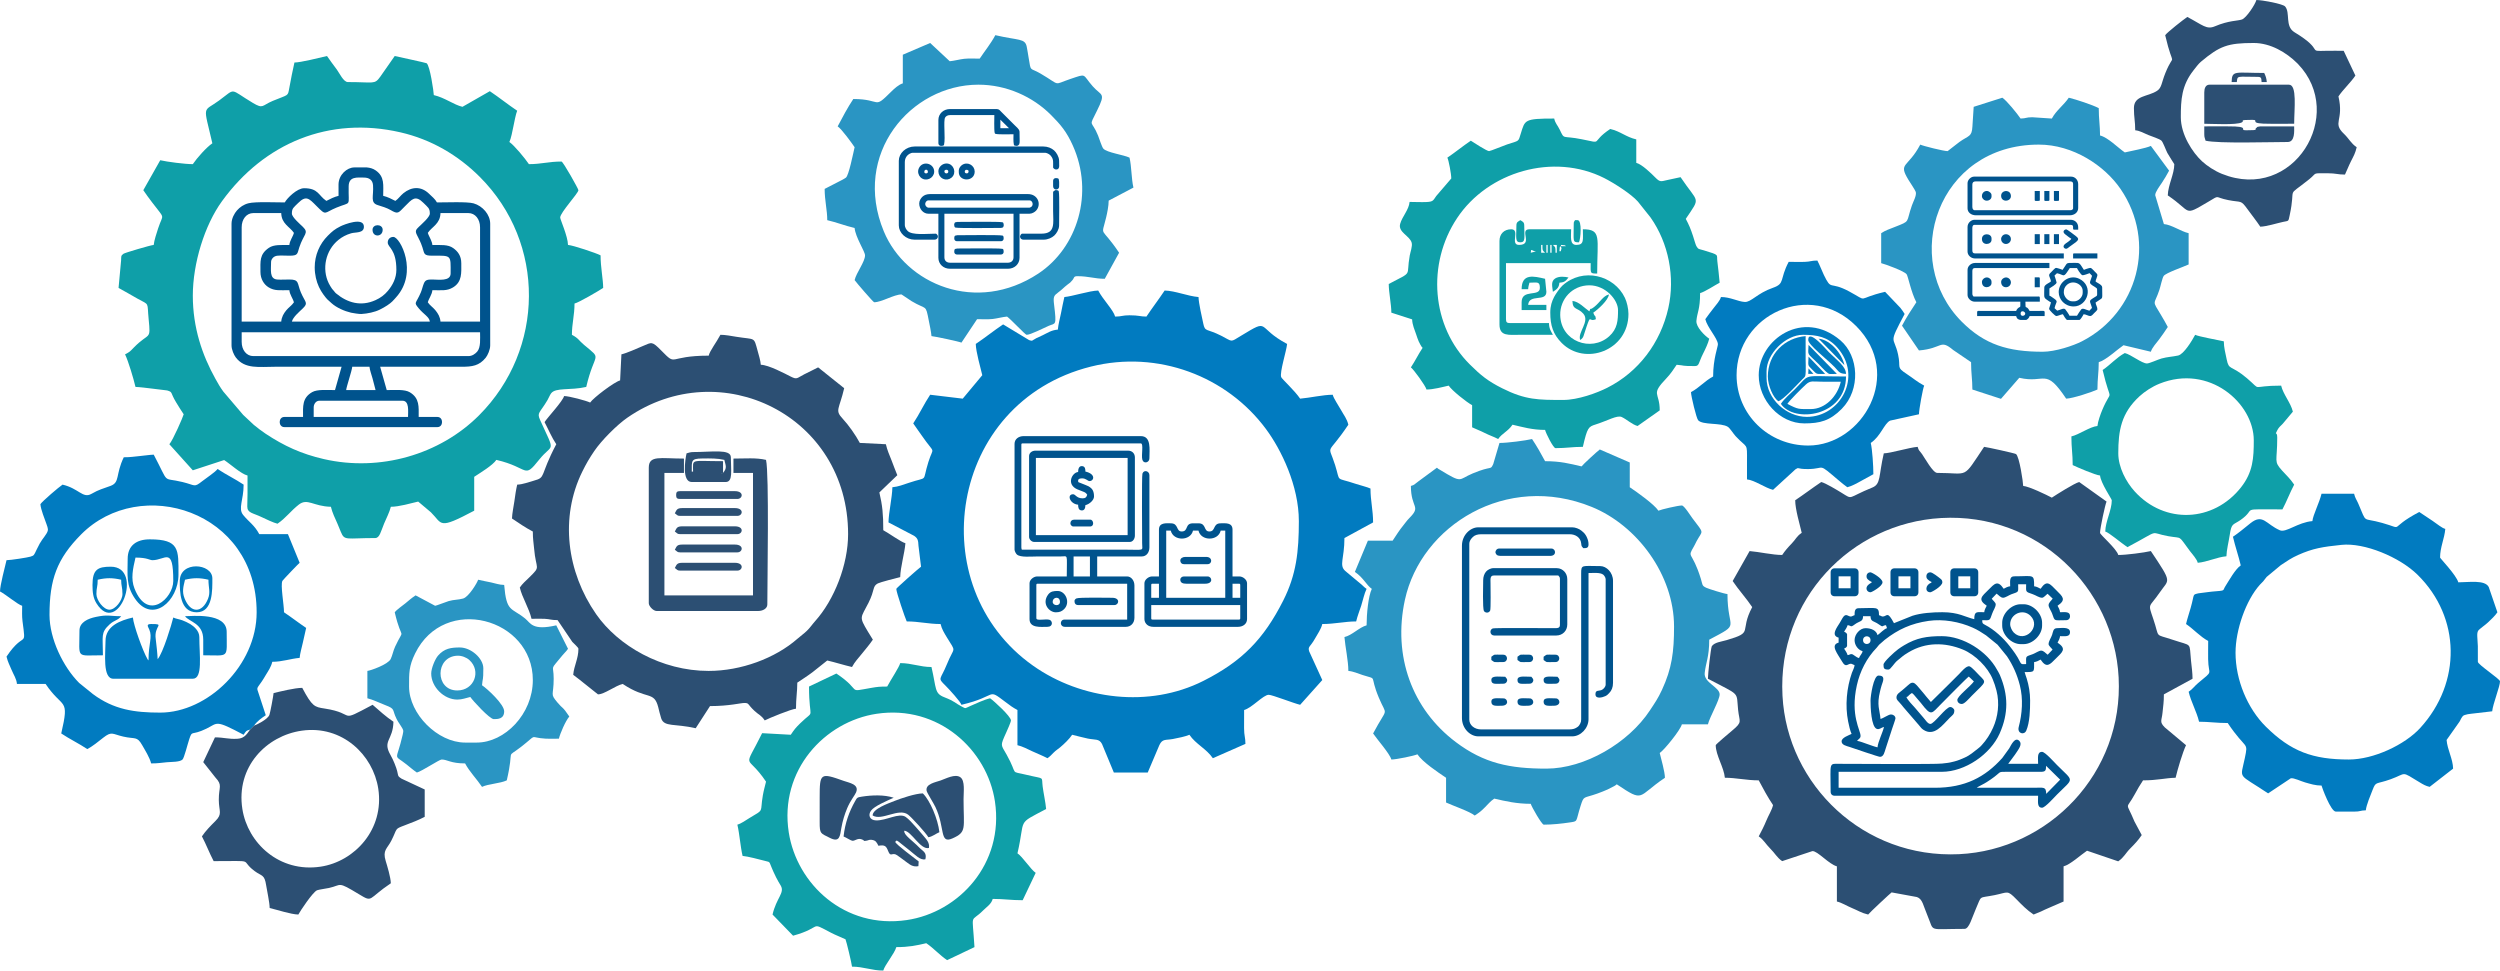 <?xml version="1.0" encoding="UTF-8"?> <!-- Creator: CorelDRAW 2020 (64-Bit) --> <svg xmlns="http://www.w3.org/2000/svg" xmlns:xlink="http://www.w3.org/1999/xlink" xmlns:xodm="http://www.corel.com/coreldraw/odm/2003" xml:space="preserve" width="676.981mm" height="262.819mm" style="shape-rendering:geometricPrecision; text-rendering:geometricPrecision; image-rendering:optimizeQuality; fill-rule:evenodd; clip-rule:evenodd" viewBox="0 0 66377.2 25769.15"> <defs> <style type="text/css"> <![CDATA[ .str0 {stroke:#00538D;stroke-width:69.18;stroke-linecap:round;stroke-linejoin:round;stroke-miterlimit:22.926} .fil5 {fill:#00538D} .fil4 {fill:#00538D} .fil0 {fill:#017BC0} .fil1 {fill:#0F9FA8} .fil3 {fill:#2A95C3} .fil2 {fill:#2C4F73} ]]> </style> </defs> <g id="Слой_x0020_1">  <path class="fil0" d="M34485.71 13835.79c0,809.45 -66.95,1421.91 -414.93,2110.09 -519.17,1026.7 -1095.21,1615.28 -2121.56,2132.95 -1438.38,725.48 -3236.64,501.94 -4519.67,-403.7 -2977.41,-2101.65 -2249.84,-6994.87 1535.25,-7942.09 1780.1,-445.47 3607.25,254.75 4646.76,1656.31 407.45,549.38 874.15,1508.87 874.15,2446.44zm-6226.11 -5949.39c-32.59,139.9 -57.8,271.71 -89.36,429.48 -29.73,148.64 -72.41,300.95 -83.59,435.26 -173.63,14.44 -265.72,83.69 -403.42,150.01l-167.45 77.53c-129.42,67.69 -90.43,83.95 -191.54,51.44l-690.35 -417.34c-247.25,165.57 -477.45,352.14 -726.38,518.84 4.77,214.61 124.68,622.97 172.95,830.15l-518.85 622.61 -864.73 -103.77c-159.27,237.85 -290.4,523.13 -449.67,760.98 77,114.97 143.5,202.13 228.23,325.2 367.19,533.35 313.18,255.21 174.08,699.67 -177.39,566.76 20.05,370.81 -519.08,553.23 -138.58,46.89 -285.89,104.24 -436.65,116.79 -6.28,281.91 -97.63,658.15 -103.77,933.92l681.42 356.26c93.9,65.63 108.79,114.17 115.46,265.03l67.85 554.75c-60.94,40.81 -657.2,569.8 -657.2,588.02 0,89.05 235.4,778.63 276.72,864.74 325.14,0 574.17,69.17 899.32,69.17 31.11,133.55 98.63,241.58 166.01,352.84 258.6,427.01 202.84,219.09 2.09,714.59 -173.5,428.24 -257.87,351.81 -38.67,567.21 93.21,91.59 402.91,430.92 424,509.9 990.29,-230.71 656.55,-460.35 1176.02,-69.14 111.79,84.18 180.32,138.18 311.33,207.51l0 933.92c132.11,30.78 268.95,103.76 392.1,161.32 152.52,71.3 265.76,111.71 403.46,184.57 78.82,-52.78 93.34,-78.7 163.9,-147.4 77.14,-75.09 94.72,-75.09 171.79,-139.51 110.82,-92.65 246.51,-223.71 321.5,-335.7 140.03,32.63 276.67,73.07 417.36,101.49 197.51,39.89 298.63,-2.89 375.25,143.58l314.25 758.03 899.33 0 309.22 -728.46c82.19,-173.33 162.95,-126.29 357.1,-161.74 128.66,-23.49 351.46,-70.14 440.53,-112.89 166.02,247.92 456.6,374.69 622.61,622.61l864.74 -380.48c0,-173.11 -35.5,-213.62 -35.78,-413.89 -0.23,-161.64 1.19,-323.68 1.19,-485.43 206.03,-55.02 509.87,-403.93 652.49,-404.1 92.62,-0.11 663.49,225.81 834.87,265.73l588.02 -657.19 -347.48 -760.38c-42.88,-133.57 28.03,-114.72 150.85,-335.56 71.51,-128.56 164.92,-255.33 196.63,-391.41 323.75,0 602.71,-69.17 899.32,-69.17 33.54,-143.98 92.56,-287.74 134.28,-419.16 49.14,-154.82 78.23,-311.77 142.44,-445.58 -70.02,-46.89 -67.21,-56.2 -130.65,-111.47l-433.86 -362.16c-174.14,-153.52 -23.51,-328.45 -23.51,-875.35 261.85,-138.55 499.12,-276.52 760.97,-415.07 0,-325.15 -69.17,-574.18 -69.17,-899.33 -85.01,-40.79 -278.65,-86.51 -393.5,-125.34 -557.96,-188.65 -395.56,-19.45 -544.48,-493.21 -194.52,-618.8 -236.92,-199.94 349.95,-1076.34 -36.91,-158.43 -120.87,-255.43 -195.66,-392.35 -64.36,-117.83 -191,-296.77 -219.41,-403.21 -253.02,0 -609.36,82.52 -864.73,103.77 -143.33,-214.03 -485.17,-523.8 -503.06,-571.68 -45.82,-122.59 142.45,-704.19 157.16,-881.08 -842.43,-445.75 -430.83,-696.5 -1221.56,-218.37 -303.02,183.21 -207.7,162.71 -530.71,-0.93 -384.91,-195 -426.3,-91.68 -473.61,-321.98 -31.64,-154.05 -122.51,-537.92 -126.21,-703.93 -290.96,-24.21 -617.36,-166.66 -899.32,-172.95 -157.07,234.56 -325.67,454.97 -484.25,691.79 -161.3,0 -198.78,-34.59 -449.66,-34.59 -192.03,0 -205.12,34.59 -380.49,34.59 -46.83,-175.36 -318.14,-443.23 -449.66,-691.79 -228.25,5.09 -690.41,155.56 -899.32,172.95z"></path> <path class="fil1" d="M5119.24 7851.81c0,-862.76 314.51,-1876.29 775.27,-2510.73 1120.94,-1543.45 2844.1,-2263.62 4738.62,-1827.12 814.45,187.66 1525.47,603.36 2104.44,1181.56 1761.5,1759.15 1726.04,4583.22 -16.92,6330.25 -1043.11,1045.55 -2634.55,1504.88 -4121.72,1163.58 -599.52,-137.59 -1057.64,-350.12 -1542.85,-670.89 -114.08,-75.41 -207.32,-149.2 -316.36,-237.06l-268 -250.85c-5.13,-4.92 -12.51,-12.02 -17.54,-17.05l-524.86 -616.59c-92.56,-127.76 -133.44,-202.24 -211.41,-342.01 -346.45,-621.08 -598.68,-1352.43 -598.68,-2203.08zm2697.98 -6191.51c-49.79,213.73 -93.3,447.29 -133.56,662 -46.16,246.18 -8.73,176.39 -439.89,355.67 -294.7,122.53 -248.92,222.64 -531.94,53.62 -636.63,-380.16 -434.82,-401.19 -895.43,-62.83 -436.65,320.77 -424.46,79.52 -178.31,1136.08 -156.16,104.58 -411.33,392.89 -518.85,553.44 -210.87,0 -682.45,-61.3 -864.73,-103.77l-449.66 795.55c77.23,115.34 144.59,204.39 232.27,321.16 360.94,480.73 296.28,278.25 160.78,694.47 -38.27,117.54 -106.93,324.08 -116.34,437.13 -86.97,7.24 -766.37,208.26 -802.79,234.89 -73.19,53.51 -57.34,67.81 -63.73,178.4l-67.39 728.17c178.15,94.26 326.65,188.76 507.88,287.67 324.08,176.87 245.49,76.97 290.93,539.32 57.89,588.96 22.3,330.81 -392.56,755.31 -107.26,109.76 -97.41,109.85 -233.31,181.76 87.6,182.57 225.55,645.15 276.71,864.74 97.93,2.18 311.24,28.11 439.77,44.47l400.84 48.84c158.24,48.43 73.64,43.74 237.93,315.5 71.8,118.78 129.03,209.68 201.27,317.56 -16.15,69.28 -284.75,685.42 -380.49,795.56l622.61 691.79 831.68 -272.13c159.94,101.41 450.17,370.67 621.08,410.49 0,161.45 -0.24,322.92 0.09,484.37l-6.51 336.05c-1.45,178.04 146.89,170.04 386.9,286.44 94.94,46.03 312.6,149.06 415.08,172.94 217.11,-145.38 355.32,-343.9 566.03,-507.17 232,-179.76 384.58,47.09 852.14,57.51 36.53,156.84 111.93,307.3 173.9,448.71 32.9,75.05 53.42,129.22 91,220.31 99.26,240.58 141.29,161.13 911.14,161.13 117.98,0 148.31,-169.9 237.21,-385.4 57.9,-140.35 144.32,-300.74 177.86,-444.75 219.33,0 533.55,-93.43 726.39,-138.36l337.93 284.68c316.61,313.29 181.57,469.57 1149.42,-42.55l0 -899.33c161.75,-108.3 488.97,-301.75 588.02,-449.66 885.58,206.31 714.19,524.09 1136.31,-5.15 367.59,-460.86 444.39,-129.93 24.55,-1055.83 -89.98,-198.43 -8.3,-179.03 194.96,-523.31 34.45,-58.37 61.74,-132.35 96.47,-180.25 119.04,-164.23 510.68,-73.75 934.39,-172.47 224.09,-961.88 444.21,-695.76 -58.98,-1117.07 -145.92,-122.18 -138.45,-169.64 -321.5,-266.51 0,-299.16 69.17,-520.21 69.17,-830.15 116.11,-27.05 649.74,-340.59 760.97,-415.07 0,-220.72 -69.17,-548.11 -69.17,-864.74 -109.47,-57.92 -723.97,-265 -864.74,-276.71 -5.13,-230.52 -207.53,-677.51 -207.53,-726.38 0,-133.7 473.72,-633.56 484.24,-726.39 3.23,-28.44 -407.01,-760.97 -449.66,-760.97 -340.18,0 -535.51,69.18 -864.73,69.18 -101.87,-152.12 -391.19,-502.54 -518.85,-588.02 44.66,-93.08 80.96,-288.62 106.63,-412.22 18.89,-90.96 67.82,-348.97 100.91,-417.93 -248.93,-166.69 -479.13,-353.27 -726.38,-518.85l-726.39 415.08c-231.28,-53.89 -465.7,-242.51 -760.97,-311.31 -1.92,-86.13 -101.99,-785.83 -191.45,-846.24 -18.33,-12.37 -764.88,-172.5 -846.23,-191.45l-384.08 549.84c-155.74,214.84 -160.04,141.96 -861.14,141.96 -113.96,0 -222.09,-236.14 -291.31,-331.3 -91.15,-125.29 -183.33,-242.83 -262.12,-360.5 -194.94,45.43 -700.44,172.95 -864.73,172.95z"></path> <path class="fil2" d="M47326.68 18470.78c-134.34,-2559.09 1820.28,-4580.16 4211.45,-4716.65 2556.22,-145.92 4589.4,1845.94 4713.58,4232.07 132.17,2539.56 -1853.21,4578.92 -4237.11,4693.06 -2525.32,120.9 -4563.25,-1833.65 -4687.91,-4208.47zm2689.7 -6433.65c-139.21,597.54 -72.68,813.69 -303.45,907.19 -679.28,275.23 -503.66,332.67 -814.33,141.63 -115.09,-70.78 -428.31,-261.24 -542.51,-287.84 -238.51,159.71 -453.28,324.53 -691.79,484.24 0,237.1 121.81,645.23 172.95,864.74 -139.67,93.53 -152.71,167.67 -267.67,285.75 -98.39,101.07 -176.12,190.19 -251.17,302.27 -253.01,0 -609.36,-82.52 -864.73,-103.77l-449.66 795.56c156.02,232.99 362.82,458.79 518.85,691.78 -356.71,674.14 64.7,658.76 -679.33,877.2 -149.79,43.97 -316.43,56.04 -392.95,160.48 -30.16,62.87 -103.77,749.68 -103.77,864.74 877.3,464.21 750.27,324.35 801.26,824.54 33.36,327.3 127.57,314.62 -154.22,548.84 -54.43,45.23 -439.49,368.58 -439.49,390.69 0,267.18 219.41,591.86 242.12,864.73 296.62,0 575.58,69.18 899.32,69.18 121.04,228.74 240.44,448.04 380.49,657.19 -31.65,135.86 -119.85,267.12 -177.79,410.23 -57.07,140.94 -130.47,283.44 -202.7,419.92 127.62,85.46 189.22,208.76 302.46,320.16 127.92,125.85 183.11,245.27 320.15,337.04l801.82 -266.11c137.4,-8.49 436.53,347.22 650.94,404.47l0 933.92c135.36,31.53 267.6,119.85 410.22,177.8 148.68,60.43 238.82,125.89 419.93,168.1 31.69,-47.33 614.22,-588.03 622.61,-588.03l672.29 123.27c152.97,52.41 165.63,225.67 286.62,508.94 183.65,430.02 -16.97,336.3 978.1,336.3 122.51,0 198.18,-300.76 299.48,-530.67 166.63,-378.2 55.03,-275.68 499.31,-365.46 359.05,-72.55 330.35,-143.15 576.49,108.86 148.5,152.05 278.95,286.91 457.97,406.79 67.75,-32.51 116.63,-43.5 195.94,-80.77 78.21,-36.75 119.74,-58.98 189.39,-87.32l410.23 -177.8 0 -933.92c169.17,-39.42 466.22,-310.35 622.61,-415.08l828.31 282.19c158.65,-110.48 190.76,-212.37 321.14,-343.37 116.86,-117.42 213.67,-220.04 303.3,-353.9l-192.94 -360.49c-234.08,-567.42 -232.3,-279.09 8.26,-723.52 74.8,-138.2 139.93,-250.24 219.28,-368.74 385.8,0 590.39,-63.07 864.73,-69.18 51.16,-219.59 189.13,-682.18 276.72,-864.73l-564.93 -473.22c-147.61,-149.29 -79.67,-174.49 -58.93,-392.21 18.19,-190.74 35.83,-266.54 35.83,-483.57l760.98 -415.07c0,-155.03 -22.63,-306.74 -40.41,-478.44 -52.52,-507.28 47.21,-376.6 -482.73,-554.96 -508,-170.98 -337.95,-21.06 -518.86,-553.45 -150.11,-441.8 -115.64,-282.97 170.41,-702.91 249.71,-366.6 349.29,-227.03 -235.28,-1100.01 -182.29,42.46 -653.86,103.77 -864.74,103.77 -44.47,-166.54 -484.25,-539.36 -484.25,-588.02 0,-121.41 137.35,-755.96 172.95,-830.15l-726.38 -518.84c-121.56,28.32 -608.2,335.93 -726.38,415.07 -147.51,-78.06 -604.14,-298.25 -760.98,-311.31 0,-92.83 -99.81,-782.17 -190.93,-846.75 -29.28,-20.75 -774.11,-184.89 -846.75,-190.93 -589.32,880.06 -384.27,691.78 -1245.22,691.78 -113.57,0 -327.95,-393.93 -401.4,-497.92 -70.82,-100.27 -88.53,-85.6 -117.44,-193.86 -236.8,19.7 -715.13,168.84 -899.32,172.94z"></path> <path class="fil2" d="M18816.67 17813.57c-1256.2,0 -2405.26,-667.72 -2989.18,-1507.45 -780.64,-1122.62 -966.67,-2567.81 -366.52,-3785.25 105.94,-214.89 186.34,-351.79 318.31,-546.44 188.7,-278.31 600.56,-693.25 878.71,-885.35 2474.49,-1709 5859.76,-51.41 5859.76,3092.6 0,811.27 -365.84,1741.58 -873.63,2308.61 -83.95,93.73 -131.98,173.31 -223.39,260.86 -84.71,81.15 -153.02,125.28 -244.2,205.46 -596.91,524.97 -1507.52,856.96 -2359.86,856.96zm0 -8370.65c-1110.85,0 -830.1,300.7 -1253.57,-130.01 -257.07,-261.47 -254.96,-225.89 -490.67,-127.41 -163.14,68.15 -421.56,187.5 -573.26,222.84l-34.59 691.79c-158.76,42.4 -712.34,463.76 -795.56,588.02 -102.84,-49.35 -545.71,-169.69 -691.78,-172.95 -37.13,139.05 -423.89,549.98 -518.85,691.79 105.28,198.98 189.01,405.38 311.31,588.02 -449.22,848.98 -264.72,877.99 -590.77,965.75 -134.72,36.27 -301.21,103.27 -446.91,106.52 -34.22,146.88 -51.48,273.9 -75.17,443.66 -16.76,120.04 -60.3,326.28 -63.18,455.66 189.13,126.65 344.51,235.36 553.43,345.9 0,209.05 19.01,278.36 33.59,450.67 49.48,584.85 193.09,450.95 -128.66,768.65 -93.75,92.57 -181.08,163.87 -250.83,268.03 62.39,267.76 244.73,544.36 311.31,830.14 110.32,0 237.94,-6 346.06,-0.17 156.62,8.45 163.66,34.76 345.73,34.76l390.69 577.82c34.16,39.89 162.74,147.85 162.74,183.15 0,263.74 -118.36,451.59 -138.36,691.79 71.46,47.84 655.65,518.84 657.2,518.84 170.42,0 459.08,-230.55 657.2,-276.71 644.95,431.88 828.62,177.86 942.12,614.4 17.89,68.86 49.28,211.01 79.82,300.66 80.02,234.8 359.6,131.57 915.07,260.98l380.48 -588.02c509.84,0 817.38,-84 915.51,-82.73 129.62,1.67 71.95,30.45 268.74,212.87 118.65,109.97 173.79,108.9 268.51,250.35 111.75,-59.13 701.61,-300.61 830.14,-311.31 0,-279.34 34.59,-452.52 34.59,-691.79 139.7,-93.54 273.13,-178.08 410.22,-281.58l385.34 -306.44c223.47,52.06 429.48,119.89 657.2,172.95 72.13,-136.33 165.18,-232.44 265.85,-356.76 100.68,-124.35 204.99,-246.29 287.58,-369.61l-131.88 -214.02c-244.86,-408.77 -190.71,-352.78 17.02,-765.58 175.44,-348.6 97.65,-433.72 247.5,-513.48 56.26,-29.95 497,-144.68 593.74,-167.22 5.93,-266.23 116,-630.73 138.36,-899.32 -115.52,-30.85 -447.91,-271.75 -588.02,-345.9 0,-435.51 -22.86,-655.75 -103.77,-1003.09l476.54 -457.45c-48.68,-109.76 -95.86,-251.48 -150.44,-387.49 -62.23,-155.08 -115.38,-272.77 -153.15,-434.88l-691.78 -34.59c-110.04,-207.96 -299.16,-476.13 -459.39,-647.94 -209.86,-225.04 -87.02,-241.11 44.31,-804.81l-691.78 -553.44c-122.98,65.08 -234.78,116.31 -369.03,184.63 -194.86,99.19 -186.88,147.33 -356.91,60.81 -163.34,-83.12 -589.11,-310 -796.01,-314.61 -9.65,-116.03 -50.37,-245.5 -83.65,-366.02 -107.19,-388.13 -52.18,-293.92 -558.38,-375.54 -136.58,-22.02 -299.94,-54.01 -430.25,-54.01 -109.73,207.37 -281.12,423.87 -311.31,553.43z"></path> <path class="fil3" d="M44447.48 16637.54c0,662.2 -54.72,1107.81 -322.64,1683.55 -105.41,226.54 -189.87,346.12 -320.62,544.11 -569.85,862.93 -1728.91,1542.59 -2746.51,1542.59 -971.97,0 -1653.6,-138.37 -2406.93,-706.13 -1155.94,-871.17 -1675.21,-2277.95 -1349.09,-3776.27 428.59,-1969.14 2693.83,-3390.54 4962.25,-2465.68 1203.4,490.65 2183.54,1804.05 2183.54,3177.83zm-4634.99 -4877.12l-165.48 560.91c-83.12,175.6 -20.29,28.87 -546.57,248.99 -393.39,164.53 -255.98,275.52 -866.75,-95.83 -70.96,-43.15 -30.35,-12.39 -81.5,-56.86l-497.7 367.05c-99.92,70.38 -86.57,88.5 -194.09,117.21 0,602.79 285.75,524.98 -43.41,855.92 -65.3,65.65 -97.82,118.57 -156.34,189.56 -110.59,134.16 -190.73,267.24 -284.51,407.29l-657.2 0 -345.9 830.14c227.57,152.39 311.76,357.32 449.66,449.66 -91.77,191.28 -138.36,668.04 -138.36,968.51 -193.54,51.68 -385.46,264.11 -588.02,311.31 21.93,263.55 103.77,633.36 103.77,899.32 133.31,11.1 254.37,68.72 376.24,108.02 425.67,137.24 167.65,-31.94 433.65,604.03 221.69,530.05 243.61,199.27 -152.69,948.25 104.13,155.5 442.87,536.79 484.25,691.78 131.4,0 611.13,-99.66 691.79,-138.36 137.35,205.12 543.12,476.73 760.97,622.61l0 657.2c150.72,72.32 641.48,242.03 760.97,345.9 124.41,-83.31 158.79,-104.69 268.37,-215.88 86.98,-88.26 152.55,-168.22 250.48,-233.79 298.91,69.64 597.49,138.37 968.5,138.37 19.5,73.01 292.27,553.43 345.9,553.43 230.79,0 487.52,-28.95 670.07,-56.32 255.13,-38.24 165.69,0.81 310.29,-450.68 86.98,-271.62 68.99,-184.89 442.24,-318.72 93.47,-33.52 187.18,-70.96 272,-108.49l182.82 -93.9c63.37,-40.89 24.7,-13.82 59.6,-44.16 744.67,498.66 534.96,325.83 1279.8,-172.95 -3.83,-172.17 -99.82,-491.82 -138.36,-657.2 120,-80.35 546.1,-603.98 588.03,-760.97l691.78 0c44.49,-190.99 311.31,-643.77 311.31,-795.56 0,-195.36 -424.24,-308.53 -396.96,-568.61 28.64,-273.15 120.25,-419.18 120.25,-884.14 857.9,-453.95 484.25,-228.24 484.25,-1210.64 -87.78,-7.3 -498.32,-137.11 -560.46,-165.92 -124.04,-57.49 -96.79,-79.02 -145.03,-235.45 -238.14,-772.36 -375.8,-533.93 -183.57,-867.16 32.27,-55.94 38.81,-79.45 70.5,-138.03 161.91,-299.29 212.83,-176.07 -110.49,-604.48 -47.7,-63.19 -220.96,-341.02 -281.58,-341.02 -102.01,0 -554.54,105.7 -622.61,138.36 -115.79,-172.91 -570.1,-494.79 -760.98,-622.61l0 -657.2 -795.55 -345.9c-53.48,35.81 -453.33,403.48 -484.25,449.66 -322.37,-75.1 -561.66,-138.36 -968.51,-138.36 -105.02,-198.46 -224.02,-406.01 -345.9,-588.02 -182.28,42.46 -653.86,103.77 -864.73,103.77z"></path> <path class="fil1" d="M41507.37 10618.97c-668.84,0 -1004.01,1.59 -1625.88,-311.14 -380.03,-191.12 -565.21,-342.98 -856,-631.36 -1021.06,-1012.58 -1147.27,-2668.19 -339.24,-3884.81 821.84,-1237.42 2560.48,-1742.59 3905.19,-1064.72 249.37,125.71 717.3,421.25 896.41,625.53l337.27 423.69c476.82,678.15 655.55,1579.82 469.62,2407.17 -206.03,916.74 -787.92,1692.77 -1622.4,2113.28 -273.95,138.04 -774.78,322.36 -1164.99,322.36zm-1971.61 -6606.59c-57.49,0 -422.39,-235.3 -484.24,-276.71 -207.73,139.09 -414.89,310.57 -622.62,449.66 36.61,76.3 103.77,430.38 103.77,553.43l-399.2 465.55c-83.31,117.35 -77.14,150.61 -255.3,159.77 -136.76,7.04 -310.85,-2.71 -452.37,-2.71 -17.39,209.05 -198.91,391.05 -250.7,583.7 -60.31,224.38 260.36,316.38 306.99,502.72 22.63,90.44 -34.99,241.32 -52.19,335.76 -106.78,586.18 110.38,403.55 -557.54,756.96 0,220.01 69.18,540.97 69.18,760.98l551.73 178.06c5.17,150.69 65.73,274.13 109.42,406 18.45,55.68 40.01,122.25 64.56,177.58 6.46,14.56 33.96,70.75 46.63,91.73 40.69,67.43 20.04,37.1 57.81,80.55 -111.8,166.95 -200.76,353.76 -311.31,518.84 70.56,51.7 387.43,484.5 415.07,588.02 179.05,0 430.7,-67.11 588.02,-103.77 89.19,133.19 477.47,442.04 622.61,518.85l0 588.02c114.72,55.04 209.82,86.89 334.17,150.08 128.33,65.2 242.59,100.35 357.62,161.22 100.77,-150.5 260.69,-201.6 380.48,-380.49 274.32,63.91 524.36,138.36 864.74,138.36 20.83,89.4 218.18,484.25 276.71,484.25 292.87,0 440.13,-34.58 726.38,-34.58 120.12,-515.59 146.57,-533.1 339.73,-594.2 324.35,-102.57 570.89,-253.94 692.21,-197.78 133.22,61.66 274.39,199.44 420.83,238.54l588.02 -415.07c0,-497.97 -255.5,-398.78 181.63,-856.06 105.36,-110.21 186.12,-232.23 268.04,-354.56 237.33,19.75 109.43,34.58 484.25,34.58 120.43,0 92.48,-83.95 219.27,-334.16 57.39,-113.26 132.85,-270.43 161.22,-392.22 -128.41,-85.99 -353.53,-313.42 -340.24,-473.39 18.69,-224.64 98.11,-299.39 98.11,-737.24 124.82,-33.33 394.88,-211.12 518.85,-276.71 -12.37,-148.72 -42.21,-419.67 -60.62,-561.99 -25.51,-197.24 74.36,-164.02 -360.14,-297.06 -133.48,-40.88 -143.14,-19.5 -197.93,-113.37 -18.1,-31 -67.02,-201.4 -86.1,-259.8 -65.4,-200.2 -108.78,-300.61 -194.53,-462.66 404.75,-604.43 338.69,-394.47 -138.36,-1106.86 -114.18,26.6 -220.29,47.16 -343.28,73.96 -178.79,38.95 -198.2,65.01 -324.73,-62.69 -113.19,-114.24 -354.78,-350.83 -508.04,-391.75l0 -622.61c-278.88,-64.97 -412.9,-211.75 -691.78,-276.71 -552.72,370.11 -153.09,394.64 -757.15,272.9 -529.67,-106.75 -450.4,23.2 -580.96,-249.19 -64.08,-133.71 -117.31,-163.38 -149.24,-300.42 -800.4,0 -773.2,37.79 -885.65,394.16 -72.11,228.53 -27.36,183.35 -364.17,293.03 -85.06,27.7 -444.32,177.55 -479.66,177.55z"></path> <path class="fil0" d="M59355.54 17329.32c0,-600.89 273.37,-1390.69 648.82,-1807.04 34,-37.71 51.89,-49.35 85.49,-87.45 49.15,-55.75 52.26,-73.92 90.96,-116.58l377.96 -313.83c161.59,-106.89 277.34,-188.6 457.43,-268.95 397.16,-177.2 649.82,-216.24 1151.63,-268.79 610.68,-63.96 1546.7,326.07 2022.29,795.24 1148.01,1132.5 1169.02,2863.34 69.22,4065.69 -410.12,448.37 -1239,838.06 -1894.51,838.06 -958.47,0 -1538.84,-212.94 -2205.15,-873.31 -484.1,-479.77 -804.14,-1233.96 -804.14,-1963.03zm2040.78 -3493.53c-387.09,32.21 -699.63,314.58 -863.34,243.65 -373.39,-161.78 -448.51,-449.78 -777.98,-190.3 -169.58,133.56 -296.14,246.21 -468.63,361.72 61.38,263.46 149.25,510.8 207.53,760.97 -144.55,96.8 -312.11,402.14 -411.22,557.29 -78.14,122.3 24.04,107.58 -346.22,138.03 -104.43,8.59 -111.17,16.54 -215.43,26.69l-153.32 19.64c-166.05,42.61 -95.23,3.67 -203.16,384.85 -43,151.86 -90.83,290.19 -123.4,430.02 195.58,130.97 374.48,336.67 588.02,449.66 0,160.81 -3.78,325.5 -1.33,485.69 6.9,450.24 159.44,275.91 -265.18,631.39 -100.89,84.47 -145.75,160.56 -252.33,231.92 61.48,263.88 215.24,531.67 276.71,795.56 267.1,0 458.32,34.58 760.98,34.58 495.98,740.68 549.6,470.18 452.79,936.56 -119.75,576.86 -201.3,381.65 619.48,931.27l602.04 -400.64c78.91,-16.36 265.63,77.25 380.61,109.79 144.85,40.97 274.04,83.32 435.52,83.32 10.52,45.15 244.66,691.78 380.48,691.78l484.25 0c173.84,0 154.88,-31.1 311.31,-34.59 11.21,-134.71 128.51,-411.09 180.95,-545.43 90.77,-232.57 82.65,-136.68 480.68,-280.28 439.32,-158.5 254.02,-227.82 771.03,84.84 92.91,56.18 155.28,93.34 262.22,118.26l622.61 -484.24c-5.78,-259.49 -150.95,-496.64 -172.95,-760.98l343.52 -486.63c3.21,-5.78 46.69,-89.16 47.73,-90.63 38.72,-54.43 28.78,-77.2 170.38,-106.32 37.64,-7.75 53.92,-7.61 91.25,-12.52l557.75 -64.87c15.29,-183.74 207.53,-663.01 207.53,-795.56 0,-63.81 -588.02,-444.54 -588.02,-518.84l-0.49 -413.76c-7.23,-218.29 -35.52,-341.37 9.2,-411.32 30,-46.94 193.12,-154.43 260.05,-220.58 92.98,-91.92 180.66,-165.07 250.09,-268.75l-229.45 -669.87c-100.25,-198.61 -534.75,-125.69 -808.24,-125.69 -50.27,-188.26 -484.25,-638.52 -484.25,-657.19 0,-275.36 116.82,-502.05 138.37,-760.97 -95.3,-25.45 -208.28,-127.5 -338.99,-214.44 -125.03,-83.16 -234.08,-155.72 -352.8,-235.23 -875.24,463.12 -346.88,470.62 -982.65,290.87 -551.91,-156.04 -396.92,37.35 -633.16,-508.31 -48.11,-111.14 -86.06,-148.31 -113.67,-266.81l-864.73 0c-54.14,232.4 -229.13,570.13 -242.13,726.38z"></path> <path class="fil3" d="M54236.3 9339.16c-921.28,0 -1540.99,-188.7 -2146.19,-793.91 -1645.56,-1645.56 -654.46,-4705.82 2042.43,-4705.82 909.28,0 1747.21,557.5 2172.94,1182.23 962.81,1412.88 454.34,3280.18 -1030.52,4041.75 -222.94,114.34 -703.67,275.74 -1038.65,275.74zm-1833.24 -6502.82l-33.46 519.97c-15.91,281.96 -90.22,232.51 -346.94,414.02 -32.31,22.84 -310.68,242.04 -311.39,242.04 -108.89,0 -652.07,-137.3 -726.38,-172.95 -332.5,628.4 -594.5,472.81 -313.41,935.99 31.57,52.03 186.35,283.66 195.02,323.06 21.8,99.16 -63.75,243.46 -102.53,353.25 -167.92,475.4 -21.05,402.96 -460.91,576.79 -142.58,56.34 -243.78,87.94 -355.85,162.99l0 795.56c102.15,23.8 611.87,210.14 674.79,293.71 39.44,52.38 118.79,478.75 259.12,743.98 -133.66,199.59 -265.28,404.89 -380.49,622.61l449.66 657.2c637.78,-53.07 548.97,-311.78 910.09,-10.96l473.49 322.27c0,295.15 34.59,450.84 34.59,726.38l759.25 247.28 485.97 -558.58c700.09,163.1 680.33,-290.16 1245.22,553.44 173.2,-3.86 700.76,-180.04 830.15,-242.13 0,-295.15 34.59,-450.84 34.59,-726.38 187.58,-50.08 506.28,-348.6 657.19,-449.66 247.22,57.59 486.34,117.02 726.39,172.95 27.68,-103.68 150.96,-236.35 222.39,-331.03 89.83,-119.06 149.92,-210.67 227.27,-326.17 -60.73,-114.77 -108.76,-199.31 -174.87,-309.38 -255.16,-424.77 -189.24,-252.65 -48.66,-675.12 31.77,-95.46 75.28,-312.04 114.13,-370.11 54.3,-81.17 538.03,-245.8 662.83,-305.68l0 -830.15c-212.46,-49.5 -451.86,-225.04 -657.2,-242.12l-230.27 -765.98c-2.39,-84.98 120.07,-243.21 175.13,-326.85 72.64,-110.34 136.15,-216.96 193.5,-325.35l-484.25 -657.2c-126.19,60.55 -525.29,134.16 -691.79,172.95 -171.86,-115.08 -449.07,-401.18 -657.2,-449.66 0,-261.41 -34.58,-433.06 -34.58,-726.38 -155.18,-82.12 -602.97,-231.86 -795.56,-276.72 -133.5,199.36 -334.74,336.24 -449.66,553.44l-518.85 -34.59c-173.85,0 -154.88,31.1 -311.31,34.59 -84.83,-126.68 -366.15,-474.35 -484.25,-553.44l-760.97 242.13z"></path> <path class="fil0" d="M4254.51 18920.44c-684.2,0 -1233.94,-78.56 -1789.3,-493.61l-363.37 -293.82c-422.83,-422.84 -787.43,-1170.83 -787.43,-1806.78 0,-941.09 197.26,-1489.15 838.72,-2135.98 1570.27,-1583.42 4661,-636.21 4661,2066.79 0,1412.03 -1303.19,2663.39 -2559.62,2663.39zm2386.67 449.66l34.59 -34.59 34.59 -34.58 34.59 -34.59c75.72,-113.09 197.7,-200.65 311.31,-276.71l-189.16 -576.43c-57.48,-167.87 -54.55,-117.02 85.39,-322.42 42.86,-62.91 65.12,-103.53 105.81,-171.37 63.07,-105.17 138.29,-208 170.9,-347.95 268.62,0 485.33,-83.71 726.38,-103.77 10.03,-120.49 53.26,-261.24 83.9,-400.34 30.99,-140.68 59.02,-266.31 89.05,-395.21 -200.21,-134.06 -387.82,-281.02 -588.02,-415.08 0,-200.65 -99.04,-728.06 -42,-835.18 12.52,-23.51 431.14,-461.85 457.07,-479.21l-311.31 -760.97 -760.97 0c-127.87,-241.65 -273.41,-320.15 -426.45,-507.67 -142.18,-174.21 11.38,-393.79 11.38,-806.74 -220.4,-147.59 -473.82,-269.11 -691.79,-415.07 -60.63,82.75 -300.11,240.11 -404.95,321.89 -228.89,178.54 -170.87,110.24 -528.48,23.52 -562.16,-136.3 -329.43,90.56 -761.45,-725.91 -116.53,2.6 -227.56,24.96 -377.49,37.59 -149.5,12.6 -222.13,31.59 -418.07,31.59 -224.54,467.97 -96.98,663.59 -348.21,758.65 -238.13,90.11 -288.38,87.56 -515.3,215.18 -223.55,125.72 -334.65,-147.85 -762.2,-247.46 -98.19,65.75 -531.93,435.07 -588.02,518.85 12.53,150.53 111.15,382.32 162.64,532.06 39.12,113.75 59.3,149.03 -1.06,248.91 -84.27,139.45 -136.42,157.06 -264.29,430.72 -69.57,148.86 -64.24,150.32 -163.7,182.18 -68.14,21.84 -524.44,93.47 -632.92,93.47 -41.99,180.25 -172.95,670.84 -172.95,830.15 166.51,88.1 472.93,349.75 588.02,380.48 0,134.72 -8.12,273.98 8.99,406.09 98.62,761.24 56.73,224.91 -424.06,942.91 33.04,141.81 86.11,235.97 133.38,350.88 52.95,128.7 131.92,238.33 143.34,375.5l760.97 0c459.47,686.14 642.6,337.78 415.08,1314.4 220.39,147.58 473.81,269.11 691.78,415.07 146.35,-77.44 288.28,-196.38 424.1,-302.48 227.4,-177.64 234.37,-98.2 530.57,-29.59 316.92,73.41 363.45,-17.46 501.23,225.16 69.98,123.23 203.35,334.45 238.98,487.39 195.82,0 269.01,-19.27 418.09,-31.57 140.75,-11.61 337.29,-3.08 413.84,-70.41 46.2,-40.63 136.72,-414.15 181.31,-545.06 85.14,-249.97 42.74,-75.62 451.63,-274.75 317.37,-154.57 221.57,-246.29 990.98,160.83 59.05,-88.18 59.27,-108 172.94,-138.36z"></path> <path class="fil3" d="M25976.69 2248.32c750.99,0 1446.28,320.86 1928.38,804.19 259.3,259.97 413.23,443.92 577.11,806.48 572.26,1266.07 127.89,2717.04 -914.2,3404.96 -1644.81,1085.8 -3520.56,282.68 -4102.05,-1121.29 -852.09,-2057.37 718.39,-3894.35 2510.77,-3894.35zm34.59 -691.79c-127.79,0 -286.63,-8.42 -410.48,4.6 -111.25,11.69 -266.79,54.74 -385.08,64.58l-518.84 -484.25 -726.39 311.31 0 760.97c-104.14,27.81 -228.46,141.19 -303.34,215.5 -495.93,492.15 -239.5,199.57 -1011.05,199.57 -151.3,225.93 -284.37,479.37 -415.08,726.38 104.41,69.92 369.08,433.09 449.66,553.44 -40.03,171.86 -153.69,744.82 -230.28,807.4 -17.65,14.42 -66.91,41.4 -85.82,52.53l-479.45 246.93c0,306.52 69.17,564.02 69.17,830.14 247.35,57.62 472.6,148.42 726.38,207.54 20.28,243.56 276.72,624.5 276.72,726.38 0,170.42 -230.56,459.08 -276.72,657.2 40.44,60.39 495.22,588.02 518.85,588.02 198.95,0 527.43,-207.53 726.38,-207.53l269.71 179.95c402.11,241.01 366.83,64.05 454.13,514.36 24.16,124.6 61.51,289.86 71.71,412.55 97.6,8.12 736.41,144.55 795.56,172.94l415.08 -622.61c127.78,0 286.62,8.42 410.47,-4.59 111.26,-11.69 266.8,-54.74 385.08,-64.58 88.28,59.11 485.25,484.25 518.85,484.25 105.31,0 455.66,-181.33 590.41,-239.74 177.99,-77.14 210.29,19.33 139.26,-562.64 -25.62,-209.88 -7.29,-236.53 113.31,-326.24 114.14,-84.9 138.78,-124.03 244.22,-205.45 86.09,-66.49 57.38,-34.32 127.43,-114.7 55.72,-63.93 27.4,-107.76 134.37,-107.76 295.71,0 457.81,69.17 726.38,69.17l380.48 -691.78c-495.31,-739.69 -478.14,-382.41 -345.07,-933.07 28.38,-117.43 68.36,-308.92 68.36,-450.51l657.2 -345.9c-55.97,-240.25 -47.84,-555.5 -103.77,-795.56 -157.54,-75.6 -601.33,-132.85 -695.04,-238.88 -40.02,-45.29 -108.39,-267.92 -139.48,-344.77 -177.74,-439.29 -258.79,-199.77 -29.72,-661.08 244.69,-492.74 120.39,-384.89 -112.65,-649.32 -286.52,-325.08 -144.79,-344.48 -592.85,-194.55 -478.48,160.1 -232.27,184.85 -796.86,-145.21 -289.74,-169.39 -246.58,-25.62 -311.72,-414.66 -18.08,-107.95 -31.25,-198.55 -50.55,-295.34 -45.46,-228 -209.63,-162.18 -833.85,-307.61 -115.07,217.47 -278.22,418.25 -415.07,622.61z"></path> <path class="fil1" d="M20942.62 22102.67c-258.12,-1654.39 958.02,-2946.46 2334.41,-3151.34 1641.36,-244.33 2935.78,959.75 3139.62,2329.48 246.22,1654.47 -959.33,2943.81 -2340.5,3147.66 -1653.32,244.02 -2920.2,-958.47 -3133.54,-2325.8zm2612.82 -3874.02c-196.27,0 -256.93,6.79 -415.53,34.13 -690.55,119.01 -217.3,99.54 -933.45,-380.03l-726.55 345.56c0.66,964.27 183.09,568.28 -234.06,976.73 -123.24,120.67 -156.61,163.91 -250.02,303.4l-760.48 -42.11c-515.3,1040.57 -423.43,500.77 103.28,1287.33 -29.33,125.86 -58.91,217.34 -84.68,364.99 -82.89,474.93 55.79,354.61 -363.07,605.45 -86.34,51.7 -208.41,143.03 -313.24,171.02 60.5,259.66 77.87,570.49 138.37,830.15 137.44,11.43 456.05,96.37 594.46,131.91 183.18,47.02 68.05,-20.81 293.2,433.19 49.58,99.98 74.56,135.83 125.98,223.88 111.54,191.01 -114.54,323.11 -218.09,767.56l545.05 561.81c815.49,-224.27 408.23,-392.2 1011.01,-77.11 127.69,66.75 251.1,110.19 380.95,172.49 23.82,49.63 166.44,648.12 172.95,726.39 306.8,0 523.35,103.77 830.15,103.77 39.56,-148.17 300.58,-452.91 345.89,-622.61 335.27,0 527.93,-41.42 795.56,-103.77 194.31,130.11 352.92,315.38 553.44,449.66l726.54 -345.56c-59.15,-969.83 -119.4,-622.23 233.39,-977.41 95.27,-95.92 213.49,-163.39 250.7,-302.74 299.52,0 478.66,34.59 795.56,34.59l345.56 -726.54c-130.16,-87.23 -345.34,-425.88 -483.92,-518.68 221.47,-950.65 -39.9,-752.28 760.97,-1176.04 -15.18,-182.34 -71.92,-433.93 -92.2,-599.6 -34.21,-279.59 67.09,-187.62 -420.04,-306.33 -478.91,-116.72 -215.18,37.57 -535.69,-536.58 -154.35,-276.48 -178.25,-219.64 -12.56,-586.48 25.66,-56.82 126.57,-279.16 126.57,-323.09 0,-107.06 -459.77,-525.31 -553.44,-588.02 -171.73,40 -369.66,139.43 -524.96,204.78 -147.39,62.02 -109.89,77.11 -217.11,21.37 -193.62,-100.64 -180.72,-139.48 -474.87,-254.43 -264.89,-103.51 -205.02,-224.33 -339.58,-801.87 -306.8,0 -523.34,-103.77 -830.14,-103.77 -24.38,104.63 -251.83,444.84 -345.9,622.61z"></path> <path class="fil0" d="M48010.19 11829.6c-1049.22,0 -1902.42,-821.4 -1902.42,-1867.83 0,-1607.88 1951.06,-2528.33 3173.61,-1305.78 1269.47,1269.46 175.2,3173.61 -1271.18,3173.61zm-518.85 -4877.12c-247.72,468.17 -90.37,575.29 -418.04,688.82 -422.81,146.49 -578.66,387.06 -749.42,376.1 -180.95,-11.61 -381.98,-131 -631.19,-131 -26.96,100.97 -125.8,202.44 -192.73,291.52 -79.79,106.21 -156.3,197.88 -222.34,296.5 50.57,217.09 322.2,502.3 334.49,661.46 4.88,63.16 -126.96,381.39 -126.96,860.49 -226.47,119.84 -361.54,295.24 -588.02,415.07 2.48,111.32 144.14,691.84 189.11,744.81 115.71,136.28 611.17,60.1 791.25,177.25 56.22,36.57 145.22,182.59 203.87,245.79 317.71,342.39 305.9,153.38 303.24,665.27 -0.84,161.39 -0.13,322.96 -0.13,484.37 196.19,16.33 489.08,229.49 691.79,276.71l593.93 -543.89c108.34,-69.35 13.62,-4.5 340.3,-7.65 472.38,-4.55 230.92,-187.26 805.92,298.74 68.4,57.82 169.3,142.01 231.44,183.63 111.14,-25.89 254.15,-104.26 356.98,-161.87 124.4,-69.7 212.64,-119.38 334.82,-184.03 0,-218.21 -28.03,-653.52 -69.18,-830.15 264.45,-177.08 355.14,-515.91 514.28,-592.59l765.54 -168.38c0,-121.94 103.43,-688.18 138.36,-760.97 -180.33,-95.42 -290.17,-194.44 -456.79,-304.18 -299.53,-197.27 -154.99,-154.33 -236.67,-524.3 -111.86,-506.74 -268.48,-236.53 174.63,-1073.95 -35.61,-53.17 -68.19,-109.85 -113.61,-163.1l-405.24 -424.91c-806.51,187.89 -403.36,286 -956.94,-11.57 -528.64,-284.16 -458.54,-0.38 -669.39,-437.47 -61.09,-126.64 -106.45,-256.61 -172.33,-381.11 -171.6,0 -170.47,30.53 -344.76,35.73 -134.76,4.01 -280.12,-1.14 -416.21,-1.14z"></path> <path class="fil2" d="M57902.79 3113.05c0,-463.07 18.88,-843.5 340.56,-1250.55 54.4,-68.84 126.58,-167.44 192.4,-222.67 502.93,-422.06 716.19,-498.38 1404.04,-498.38 442.87,0 864.37,249.44 1155.53,539.35 5.04,5.02 12.15,12.39 17.09,17.5 1294.97,1341.23 -118.65,3682.9 -2018.42,2917.76 -192.13,-77.38 -392.42,-208.46 -529.66,-335.08 -249.36,-230.07 -561.54,-705.92 -561.54,-1167.93zm172.94 -2663.39c-103.42,69.26 -528,402.35 -588.02,484.25 228.07,978.97 258.64,378.25 4.15,1007.24 -103.6,256.06 -93.45,388.32 -220.77,471.03 -247.6,160.85 -613.52,116.81 -613.52,458.75 0,250.49 34.58,346.42 34.58,588.02 125.65,10.45 232.56,79.53 355.71,128.54 84.2,33.5 290.26,101.17 338.81,145.45 43.71,39.86 115.22,242.38 157.9,326.36 26.1,51.37 185.27,297.84 185.27,298.98 0,264.28 -166.81,554.65 -172.95,830.15 655.27,438.79 396.66,566.3 1070.7,171.29 332.73,-194.98 144.48,-124.92 534.8,-47.42 361.23,71.73 323.53,-16.43 514.58,246.48 119.61,164.59 226.47,296.57 335.77,459.79 164.38,-3.66 451.02,-94.43 600.16,-126.22 159.98,-34.1 143.41,-4.88 178.51,-167.39 180.91,-837.39 -122.78,-449.19 521.03,-966.31 222.31,-178.57 55.93,-158.25 498.96,-158.25 210.41,0 252.31,34.59 449.66,34.59 58.68,-122.32 94.92,-226.26 161.45,-357.39 70.45,-138.84 112.52,-208.75 149.86,-368.99 -153.98,-103.11 -202.52,-226.1 -337.34,-354.49 -321.16,-305.82 5.33,-340.97 -146.92,-994.5 125.49,-187.42 324.16,-366.03 449.66,-553.44l-310.94 -657.38c-149.58,0.18 -303.95,-3.75 -452.49,-0.12 -556.35,13.61 -21.75,10.35 -853.6,-492.63 -261.12,-157.89 -104.47,-518.33 -249.04,-684.87 -60.29,-69.46 -608.14,-171.19 -762.72,-171.19 -31.7,118.7 -264.51,474.16 -382.37,516.96 -110.46,40.1 -347.42,23.24 -720.34,181.84 -219.35,93.29 -320.17,-32 -730.54,-249.14z"></path> <path class="fil1" d="M56242.49 12037.13c0,-604.44 75.77,-1065.75 561.55,-1513.83 137.3,-126.64 337.46,-257.67 529.65,-335.07 1321.38,-532.19 2506.11,516.91 2506.11,1503.01 0,463.07 -18.88,843.5 -340.56,1250.55 -732.47,926.84 -2024.09,980.47 -2818.23,109.59 -232.59,-255.06 -438.51,-646.02 -438.51,-1014.25zm760.97 -2386.67c-133.43,0 -429.2,-239.72 -588.02,-276.71 -214.96,113.74 -383.91,312.98 -588.02,449.66 227.89,978.15 262.33,416.43 -10.59,1061.68 -43.89,103.78 -118.24,311.09 -127.77,425.66 -196.19,16.33 -489.08,229.49 -691.79,276.71 0,305.32 34.59,468.02 34.59,760.97 117.64,56.45 603.06,266.46 726.38,276.72 16.37,196.69 311.31,625.85 311.31,657.19 0,264.28 -166.81,554.66 -172.95,830.15 99.27,26.5 418.03,301.25 588.03,415.07 928.11,-491.09 539.48,-387.94 1086.59,-291.03 390.65,69.2 242.95,-46.2 573.7,394.8 62.78,83.69 179.36,205.77 207.54,311.31 248.22,-20.66 512.75,-152.29 760.97,-172.95 3.69,-165.8 60.77,-385.71 88.24,-568.96 48.75,-325.15 86.65,-253.03 292.79,-398.99 452.63,-320.47 -91.52,-277.27 1106.31,-277.27 112.43,-212.49 200.34,-447.5 311.31,-657.2 -108.16,-161.52 -192.47,-230.9 -319.8,-372 -231.29,-256.3 -129.87,-227.58 -129.87,-873.22 0,-200.26 -82.31,-29.4 3.8,-203.19 35.4,-71.42 87.61,-111.04 143.16,-168.66l268.11 -319.93c-54.15,-232.42 -257.16,-459.37 -311.32,-691.79 -857.07,0 -479.92,166.97 -909.37,-197.49 -424.8,-360.52 -476.17,-196.32 -536.83,-500.84 -31.18,-156.54 -75.73,-316.04 -75.73,-477.7 -154.89,-36.09 -656.8,-122.97 -760.97,-172.95 -76.11,143.84 -300.75,517.98 -453.02,550.07 -168.58,35.54 -275.86,33.95 -440.2,78.65 -83.7,22.76 -321.44,132.25 -386.6,132.25z"></path> <path class="fil2" d="M8012.28 19400.23c1071.89,-153.14 1894.22,643.29 2031.14,1540.96 164.82,1080.52 -630.31,1933.7 -1530.57,2069.44 -1092.91,164.79 -1936.2,-622.69 -2077.89,-1531.24 -174.64,-1119.82 639.2,-1945.13 1577.32,-2079.16zm-1267.33 -133.9l-34.59 34.59 -34.59 34.58 -34.59 34.59c-114.95,171.68 -183.95,235.69 -343.72,245.22 -231.1,13.78 -350.27,-37.68 -590.2,-37.68l-310.93 657.38 320.47 405.44c202.02,217.02 89.85,245.13 92.61,598.21 2.4,307.47 104.56,367.6 -92.21,562.59 -128.34,127.18 -259.28,261.01 -355.82,405.18 112.11,211.87 198.66,444.32 311.31,657.2 1163.62,0 666.3,-50.74 1086.11,262.88 195.38,145.96 263.81,82.42 308.63,383.16 22.59,151.54 88.92,433.81 92.61,599.19 196.93,45.88 563.41,168.55 760.97,172.95 48,-90.71 382.26,-596.37 497.06,-644.4 42.54,-17.81 250.52,-46.51 318.9,-61.6 349.01,-77.06 207.49,-188.05 795.04,167.27 378.24,228.73 224.53,123.96 844.85,-291.42 -3.5,-157.19 -95.19,-458.79 -136,-591.5 -89,-289.33 41.26,-327.01 148.1,-537.86 172.96,-341.33 76.13,-302.65 353.03,-407.95 192.36,-73.15 371.09,-140.45 534.21,-226.76l0 -726.38 -613.31 -286.02c-152.58,-99.2 -43.45,-52.3 -186.42,-401.61 -33.11,-80.9 -62.45,-146.84 -112.05,-234.31 -214.38,-378.05 70.58,-380.73 81.63,-876.71 -200.62,-134.35 -374.19,-293.87 -553.43,-449.67 -946.86,501.02 -400.04,232.36 -1275.21,99.18 -266.07,-40.49 -329.41,-51.4 -592.62,-548.84 -200.37,0 -575.62,95.18 -760.98,138.36 -6.16,74.02 -87.36,514.47 -111.53,580.26 -44.02,119.83 -354.98,270.51 -407.3,284.48z"></path> <path class="fil3" d="M12659.75 19716l-311.31 0c-728.51,0 -1487.35,-760.75 -1487.35,-1487.34 0,-360.03 -5.56,-538.81 160.29,-877.4 776.36,-1585.1 3125.71,-938.68 3125.71,704.45 0,905.35 -747.14,1660.29 -1487.34,1660.29zm-1106.86 -3631.9l-518.85 -276.71c-121.38,81.29 -162.69,123.51 -271.8,212.45 -78.83,64.26 -229.46,166.02 -281.63,237.21 194.63,835.41 271.34,350.02 11.03,910.35 -53.88,115.95 -70.81,232.6 -118.7,330.97 -70.6,145.01 -541.18,308.75 -618.72,315.2l0 726.39c141.13,32.88 325.25,124.87 475.38,181.82 276.57,104.92 174.86,114.42 296.79,360.41 41.87,84.46 68.78,113.51 118.89,194.85 65.65,106.54 74.86,106.57 46.64,230.08 -169.71,742.88 -263.53,499.33 104.73,792.15 91.2,72.5 177.8,149.23 271.97,212.29 136.64,-36.48 595.87,-345.9 657.2,-345.9 150.97,0 237.24,103.77 622.61,103.77 115.45,218.19 312.88,418.36 449.66,622.61 169.92,-81.53 480.9,-88.35 657.2,-172.94 214.31,-919.89 -55.78,-549.81 385.63,-894.19 464.91,-362.7 173.11,-239.83 651.84,-212.56 107.47,6.13 236.26,-0.12 346.11,-0.12 31.27,-134.23 176.99,-473.29 276.71,-588.03 -193.02,-288.24 -160.9,-187.77 -317.04,-374.77 -201.97,-241.88 -98.03,-164.96 -98.03,-628.32 0,-409.09 -118.72,-187.81 237.27,-627.46 58.36,-72.08 91.86,-91.41 143.21,-168.1l-311.85 -622.34c-638.39,147.49 -678.68,-60.4 -824.16,-178.65 -371.07,-301.67 -497.74,-159.32 -558.87,-893.89 -138.03,-3.08 -229.76,-41.96 -348.41,-66.66 -123.32,-25.68 -228.4,-44.91 -343.38,-71.69 -20.19,75.59 -247.41,456.69 -399.71,499.62 -128.51,36.22 -239.92,26.58 -382.13,67.54 -79.35,22.86 -329.35,124.63 -359.62,124.63z"></path> <path class="fil2" d="M17225.56 12417.62l0 3597.31c0,83.28 124.25,207.53 207.53,207.53l2697.98 0c116.56,0 242.12,-61.12 242.12,-172.94 0,-610.92 50.99,-3472.15 -34.58,-3839.44 -267.5,-62.32 -543.52,-34.58 -864.74,-34.58l0 380.48 518.85 0 0 3251.41 -2352.09 0 0 -3251.41 518.85 0 0 -380.48c-622.41,0 -933.92,-97.26 -933.92,242.12z"></path> <path class="fil0" d="M2801.75 17018.01c0,321.55 -85.19,1003.1 207.54,1003.1l2109.95 0c270.61,0 172.95,-626.24 172.95,-1106.86 0,-163.75 -141.14,-282.37 -242.47,-345.54 -54.11,-33.74 -152.7,-79.12 -211.37,-99.93 -89.8,-31.88 -160.82,-36.37 -237.95,-73.37 -42.45,182.23 -273.28,943.74 -415.07,1106.86 -2.34,-105.14 -31.97,-407.17 -51.1,-540.67 -51.75,-361.17 267.72,-393.24 -121.85,-393.24 -142.19,0 -81.72,68.78 -48.42,147.24 88.65,208.83 -20.76,355 -20.76,821.27 -5.4,-6.22 -12.87,-24.86 -14.81,-19.78 -1.93,5.11 -11.74,-15.78 -14.32,-20.27 -122.47,-212.44 -368.8,-895.33 -385.95,-1101.41 -329.45,76.76 -726.38,221.13 -726.38,622.61z"></path> <path class="fil1" d="M41541.97 6675.77l10.31 10.3c-0.68,-0.67 -13.76,-6.86 -10.31,-10.3zm-103.77 0l74.37 19.02 -74.37 -19.02zm-276.71 -172.95l34.59 0 0 207.54 -34.59 0 0 -207.54zm-103.77 0l34.58 0 0 207.54 -34.58 0 0 -207.54zm-138.36 0l34.58 0c0,148.32 -5.96,136.26 69.18,207.54l-103.77 0 0 -207.54zm-138.37 172.95l-138.36 34.59c11.76,-134.62 17.5,-47.82 138.36,-34.59zm795.56 -138.36l39.78 67.45 -39.78 -67.45zm-138.36 138.36c-44.66,-37.31 -37.59,58.81 -28.53,-69.18 5.36,-75.73 -1.89,-28.94 28.53,-69.17 34.91,84.49 23.39,27.91 0,138.36zm138.36 -138.36l-138.36 0c37.31,-44.67 -58.81,-37.59 69.18,-28.53 75.73,5.36 28.94,-1.9 69.17,28.53zm-345.89 -34.59l103.77 0 0 207.54 -34.59 0c0,-148.32 5.97,-136.26 -69.17,-207.54zm-1418.17 -103.77l0 2213.73c0,323.44 238.36,277.59 553.39,276.75 288.21,-0.75 576.55,-0.04 864.78,-0.04 -53.32,-100.76 -100.33,-157.04 -103.77,-311.31l-1037.68 0c-79.7,0 -103.77,-24.07 -103.77,-103.77l0 -1487.34 2248.31 0c0,281.32 -21.07,272.39 172.95,276.71 0,-951.56 126.06,-1176.04 -380.49,-1176.04 0,274.95 43.42,415.07 -172.94,415.07 -180.84,0 -138.37,-216.8 -138.37,-415.07l-1106.85 0c-283.81,0 113.48,415.07 -276.72,415.07 -249.56,0 42.03,-415.07 -207.53,-415.07 -188.33,0 -311.31,122.97 -311.31,311.31z"></path> <path class="fil2" d="M58525.4 2455.85l0 830.15c185.92,0 857.9,40.16 999.91,-37.77 78.99,-43.35 -106.97,-66 279.89,-66 206.73,0 -156.03,108.11 484.11,103.91 207.43,-1.35 415.28,-0.15 622.76,-0.15 0,-389.25 83.6,-1037.68 -138.36,-1037.68l-2109.95 0c-106.33,0 -138.36,101.32 -138.36,207.53z"></path> <path class="fil2" d="M24663.9 22514.19c25,-142.56 -73.82,-234.48 -149.31,-326.72 -71.71,-87.63 -149.45,-171.87 -223.96,-257.72 -61.8,-71.2 -167.55,-186.2 -243.07,-238.62 -177.14,-122.95 -518.54,102.61 -792.02,91.17 -167.54,-7.01 -213.63,-144.45 -129.69,-258.29 91.18,-123.65 417.16,-258.49 602.23,-343.55 -252.82,-83.35 -577.35,-70.76 -843.16,-29.21 -128.78,20.13 -127.33,24.99 -182.82,122.96 -153.48,270.96 -266.72,579.77 -304.37,935.48 57.45,20.48 192.25,108.62 229.89,112.81 78.38,8.71 142.69,-80.9 255.63,-35.69 98.11,39.29 16.94,49.95 121.36,34.52 55.4,-8.18 69.68,-30.96 133.42,-23.88 119.43,13.28 139.79,71.69 184.57,158.12 168.24,-27.9 205.33,2.66 258.8,140.59 69.95,180.52 102.9,18.09 236.86,110.16 83.09,57.09 172.48,126.43 253.84,185.91 90.28,66 169.16,132.9 312.16,104.84l7.28 -125.53c-98.73,-82.43 -591.19,-437.02 -623.08,-519.1 50.08,-46.2 17.06,-64.51 183.77,68.89 78.03,62.43 123.07,98.81 195.35,154.88 155.63,120.74 284.95,272.18 422.31,238.01 44.95,-186.32 -66.9,-210.43 -168.66,-316.86 -166.64,-174.29 -414.59,-329.69 -391.85,-441.32 188.59,7.12 429.5,516.68 654.55,458.15z"></path> <path class="fil2" d="M24602.19 20995.52c10.85,56.3 185.28,328.83 234.52,432.68 261.56,551.74 102.77,987.06 450.11,832.85 389.97,-173.12 296.27,-261.87 296.28,-1046.67 0,-184.74 45.08,-488.47 -85.72,-578.51 -140.01,-96.38 -378.31,36.1 -523.75,86.64 -141.67,49.23 -406.26,92.34 -371.45,273.02z"></path> <path class="fil2" d="M22728.87 21039.28c92.49,-215.14 -179.91,-253.37 -327.38,-306.05 -620.45,-221.64 -638.24,-209.51 -638.24,437.37 0.01,218.85 0.83,437.87 -0.28,656.68 -1.67,323.77 30.15,294.81 265.57,416.64 270.14,139.81 273.58,-50.92 310.52,-262.24 32.63,-186.61 86.17,-360.69 154.21,-522.91 86.64,-206.57 199.26,-334.94 235.6,-419.48z"></path> <path class="fil2" d="M23169.68 21652.1c242.32,150.86 690.66,-210.68 940.31,-22.89 91.33,68.71 477.95,491.1 539.15,600.27 105.62,-15.05 197.72,-94.46 292.86,-134.29 -39.47,-351.33 -249.61,-843.11 -439.29,-1029.79 -195.59,1.42 -584,132.63 -756.77,202.13 -147.46,59.32 -581.41,206.75 -576.26,384.58z"></path> <path class="fil1" d="M42199.16 7575.09c430.86,0 760.97,387.67 760.97,657.2 0,271.6 -12.73,497.68 -236.05,697.85 -474.81,425.61 -1285.07,137.19 -1298.57,-564.2 -8.16,-424.17 319.89,-790.85 773.65,-790.85zm-1037.68 726.39c0,331.87 71.06,570.68 302.78,804.08 615.81,620.27 1772.6,204.78 1772.6,-769.5 0,-145.85 -42.59,-319.01 -92.93,-425.91 -285.35,-605.91 -1121.08,-819.45 -1661.98,-325.89 -64.68,59.02 -178.21,222.24 -218.54,300.3 -59.41,114.99 -101.92,237.8 -101.92,416.92z"></path> <path class="fil0" d="M47975.6 11068.63c-544.87,0 -1072.27,-476.56 -1072.27,-1037.69l0 -172.95c0,-464 504.5,-968.5 968.51,-968.5 376.13,0 659.24,55.05 908.53,336.68 685.95,774.95 77.83,1842.46 -804.77,1842.46zm-1279.81 -1106.86c0,664.54 553.5,1279.81 1210.64,1279.81 415.88,0 681.9,-69.13 995.46,-388.12 505.78,-514.51 450.3,-1401.32 -36.28,-1816.29 -989.59,-843.94 -2169.82,-26.45 -2169.82,924.59z"></path> <path class="fil3" d="M12140.91 18332.42c-596.46,0 -591.3,-901.91 3.9,-922.83 113.16,-3.98 239.85,44.98 318.49,116.17 319.11,288.83 131.12,806.66 -322.39,806.66zm-691.78 -449.66c0,354.27 337.51,691.78 691.78,691.78 131.43,0 234.12,-43.13 345.9,-69.17 64.73,96.68 514.62,588.02 622.61,588.02 100.48,0 276.71,1.12 276.71,-207.54 0,-183.95 -440.97,-593.32 -588.02,-691.78 17.68,-212.43 34.59,-100.45 34.59,-449.66 0,-266.47 -329.62,-553.44 -622.61,-553.44 -235.99,0 -411.92,24.86 -579.47,216.09 -73.57,83.98 -181.5,330.48 -181.5,475.7z"></path> <path class="fil0" d="M46937.92 9996.36c0,240.64 139,556.3 276.71,657.19 134.57,-35.93 511.49,-454.7 633.72,-576.91 86.3,-86.28 87.06,-63.34 95.29,-216.01 4.96,-92.02 -2.47,-217.63 -2.62,-313.92 -0.31,-207.53 -0.02,-415.09 -0.02,-622.62 -554.68,46.15 -1003.09,470.31 -1003.09,1072.27z"></path> <path class="fil0" d="M3597.31 14804.3c319.46,0 373.72,69.17 449.66,69.17 345.48,0 553.43,-383.8 553.43,553.44 0,455.61 -679.47,1091.55 -1029.49,199.26 -102.81,-262.08 -43.91,-520.07 26.4,-821.88zm-207.54 34.58c0,432.18 -50.2,696.49 192.22,1053.01 463.76,682.03 1156.78,70.86 1156.78,-637.93 0,-660.03 31.65,-933.92 -760.98,-933.92 -356.45,0 -588.02,166.55 -588.02,518.84z"></path> <path class="fil2" d="M58525.4 3562.71c0,93.42 16.51,95.37 34.58,172.95 343.54,80.04 1728.39,34.59 2179.14,34.59 196.56,0 172.95,-290.49 172.95,-415.08l-899.18 0.15c-131.81,20.45 -61.37,16.02 -100.74,37.63 -79,43.35 106.97,66 -279.9,66 -206.72,0 156.04,-108.11 -484.1,-103.92 -207.44,1.36 -415.28,0.15 -622.76,0.15l0 207.54z"></path> <path class="fil2" d="M19197.16 12555.98c-7.38,4.69 -19.8,0.64 -24.03,10.54 -4.33,10.12 -18.84,8.11 -25.05,9.55l49.08 -20.09zm0 0l0 -311.31c-880.65,0 -795.56,-76.63 -795.56,276.71l-34.59 0c0,-288.63 -25.15,-344.65 274.38,-348.23 227.86,-2.72 409.73,-5.16 590.36,36.93 35.61,152.86 80.12,213.92 -34.59,345.9zm-968.51 -518.85c-37.09,159.21 -129.64,760.98 138.36,760.98l899.32 0c202.1,0 138.37,-314.3 138.37,-657.2 0,-226.84 -506.61,-138.36 -1003.1,-138.36 -54.5,0 -131.07,18.34 -172.95,34.58z"></path> <path class="fil0" d="M2109.95 16741.3c0,767.1 -108.78,657.2 622.61,657.2 0,-518.01 -65.04,-598.21 180.24,-822.87 121.22,-111.02 224.03,-105.66 304.01,-214.82 -310.56,0 -347.37,-49.15 -672.58,19.2 -200.32,42.09 -434.29,138.48 -434.29,361.28z"></path> <path class="fil0" d="M4911.7 16360.82c114.45,156.2 484.25,180.5 484.25,622.61l0 415.07c706.66,0 622.61,101.09 622.61,-622.61 0,-521.01 -931.78,-415.07 -1106.86,-415.07z"></path> <path class="fil0" d="M48079.38 10861.09c-324.29,0 -331.64,15.61 -622.61,-138.36 71.24,-106.39 379.79,-411.13 490,-513.09 121.86,-112.74 190.39,-76.98 409.05,-75.2 172.88,1.39 346.18,0.27 519.11,0.27 -91.72,393.73 -414.68,726.38 -795.55,726.38zm-795.56 -138.36c349.4,521.78 1729.47,332.67 1729.47,-726.38 -1205.59,0 -919.68,-100.73 -1357.64,337.24 -131.15,131.15 -272.25,240.44 -371.83,389.14z"></path> <path class="fil0" d="M2559.63 15772.79c0,-175.36 34.58,-188.45 34.58,-380.48 229.69,-53.52 392.93,-53.52 622.61,0 0,175.37 34.59,188.45 34.59,380.48 0,170.58 -189.89,415.08 -345.9,415.08 -159.75,0 -345.89,-254.39 -345.89,-415.08zm-103.77 -242.12c0,193.74 17.22,345.28 103.31,484.7 570.96,924.6 1282.15,-968.96 380.94,-968.96 -345.54,0 -484.25,73.73 -484.25,484.25z"></path> <path class="fil0" d="M4911.7 15392.31c229.69,-53.52 392.93,-53.52 622.62,0 0,216.59 58.97,329.76 -11.67,506.26 -154.94,387.15 -463.51,391.42 -622.84,-11.74 -70.95,-179.53 -32.7,-303.15 11.88,-494.52zm-138.36 34.59c0,272.36 -2.73,830.14 449.66,830.14 433.24,0 415.08,-592.29 415.08,-899.32 0,-405.25 -864.74,-472.8 -864.74,69.18z"></path> <path class="fil1" d="M40400.51 7678.87l172.95 0c7.77,-93.4 16.22,-94.1 34.59,-172.95 196.84,0 276.71,-45.48 276.71,138.36 0,251.45 -484.25,15.62 -484.25,380.48l0 207.54 657.2 0 0 -138.36 -484.25 0c25.14,-302.14 484.25,-67.21 484.25,-345.9l-34.59 -345.9c-298.94,-69.64 -622.61,-152.95 -622.61,276.72z"></path> <path class="fil2" d="M17917.35 13628.25c62.43,41.81 60.81,69.18 138.36,69.18l1521.93 0c142.48,0 187.3,-207.54 -69.17,-207.54l-1383.58 0c-151.84,0 -156.3,41.52 -207.54,138.36z"></path> <path class="fil2" d="M17917.35 14112.5c62.43,41.81 60.81,69.18 138.36,69.18l1521.93 0c142.48,0 187.3,-207.54 -69.17,-207.54l-1383.58 0c-151.84,0 -156.3,41.52 -207.54,138.36z"></path> <path class="fil2" d="M17917.35 14596.76c62.43,41.8 60.81,69.18 138.36,69.18l1521.93 0c142.48,0 187.3,-207.54 -69.17,-207.54l-1383.58 0c-151.84,0 -156.3,41.52 -207.54,138.36z"></path> <path class="fil2" d="M17917.35 15081.01c62.43,41.8 60.81,69.17 138.36,69.17l1521.93 0c142.48,0 187.3,-207.53 -69.17,-207.53l-1383.58 0c-151.84,0 -156.3,41.52 -207.54,138.36z"></path> <path class="fil2" d="M17951.94 13143.99c0,79.7 24.07,103.77 103.77,103.77l1521.93 0c142.48,0 187.3,-207.54 -69.17,-207.54l-1452.76 0c-79.69,0 -103.77,24.07 -103.77,103.77z"></path> <path class="fil0" d="M48010.19 9027.85c0,126.03 494.34,507.46 700.31,717.85 109.9,112.27 115.89,177.31 302.78,181.48 -4.49,-201.27 -228.68,-349.74 -458.31,-579.37 -52.89,-52.89 -544.79,-637.23 -544.79,-319.95z"></path> <path class="fil1" d="M42199.16 8266.89c-122.78,-82.22 -280.28,-262.62 -449.66,-276.71 5.56,249.49 139.07,170 287.27,335.89 186.38,208.65 -161.76,503.24 -79.73,701.79 100.43,-73.59 75.26,-89.66 166.78,-352.53 122.1,-350.75 54.41,-111.24 248.29,-200.91 -14.66,-134.04 -16.08,-26.27 -69.17,-172.94 124.11,-83.12 402.58,-334.2 415.07,-484.25 -159.39,42.55 -230.88,206.87 -392.61,333.77 -150.29,117.92 -68.53,-27.08 -126.24,115.89z"></path> <path class="fil0" d="M48771.16 9927.18l-752.52 -769.42c-11.97,304.19 -51.91,189.83 259.61,501.35 67.14,67.13 122.57,133.21 187.35,193.14 116.77,108.02 99.25,74.93 305.55,74.93z"></path> <path class="fil2" d="M59251.77 2179.14l138.36 0c15.23,-183.03 7.3,-138.36 553.43,-138.36 104.58,0 95.65,40.71 103.77,138.36l138.36 0c-8.82,-106.04 -32.79,-166.28 -69.18,-242.12 -772.22,0 -857.5,-82.95 -864.73,242.12z"></path> <path class="fil1" d="M40262.15 5983.97c0,316.91 -43.82,449.67 103.77,449.67 147.58,0 103.77,-132.76 103.77,-449.67 0,-92.5 -49.93,-102.3 -103.77,-138.36 -53.84,36.05 -103.77,45.86 -103.77,138.36z"></path> <path class="fil1" d="M41784.09 5949.39c0,463.03 -38.84,484.25 138.36,484.25 45.24,-80.54 86.67,-588.03 -34.59,-588.03l-69.17 0c-23.71,42.2 -34.59,37 -34.59,103.77z"></path> <path class="fil0" d="M48970.26 9693.49c-57.27,-290.51 -369.54,-674.12 -683.35,-700.23l683.35 700.23z"></path> <path class="fil1" d="M41230.66 7748.04c95.58,-64.01 161.04,-99.03 172.94,-242.12 104.06,-8.66 156.19,-21.06 242.13,-138.36 -85.75,-19.98 -247.48,-42.26 -354.45,26.03 -125.98,80.44 -70.77,232.59 -60.62,354.45z"></path> <path class="fil0" d="M48459.86 9927.18l-441.34 -457.99c-8.32,254.25 -32.92,213.77 101.49,348.17 134.41,134.41 93.92,109.81 339.85,109.81z"></path> <polygon class="fil0" points="48010.19,9927.18 48148.55,9927.18 48017.88,9781.13 "></polygon> <g id="_3142037714080"> <path class="fil4" d="M38815.99 14488.54l0 4574.7c0,282.05 221.39,487.82 433.62,487.82l2493.31 0c226.42,0 433.62,-216.23 433.62,-455.3l0 -3880.9c132.71,0 309.5,-20.5 390.72,42.9 24.2,18.88 64.58,77.46 64.58,119.71l0 2796.85c0,62.89 -61.42,129.06 -112.58,147.59 -82.67,29.94 -158.44,-5.49 -158.44,112.58 0,134.38 188.9,83.93 264.06,47.25 54.27,-26.48 62.46,-43.27 101.9,-82.39 62.32,-61.81 100.19,-149.01 100.19,-268.39l0 -2710.13c0,-221.29 -175.82,-390.26 -336.05,-390.26 -489.79,0 -509.97,-49.9 -509.51,195.13l0.25 3870.32c0.09,53.37 -6.54,78.8 -25.2,115.72 -16.04,31.71 -38.32,65.77 -65.83,85.95 -67.6,49.57 -122.8,69.1 -234.43,69.1l-2330.71 0c-180.74,0 -314.37,-116.43 -314.37,-260.17l0 -4661.42c0,-87.66 48.77,-141.46 94.68,-187.18 50.19,-49.98 124.22,-73 219.7,-73l2352.39 0c154.26,0 287.47,87.62 303.32,238.7 10.84,103.39 13.44,68.68 54.42,129.88 68.98,0 140.93,8.46 140.93,-97.57 0,-73.92 -15.49,-122.87 -38.72,-178.1 -12.78,-30.39 -22.43,-47.47 -37.22,-71.18 -33.94,-54.46 -68.16,-80.04 -111.28,-116.37 -60.13,-50.69 -165.99,-89.65 -246.41,-89.65l-2493.31 0c-210.61,0 -433.62,204.39 -433.62,487.82z"></path> <path class="fil4" d="M39379.69 15409.98c0,119.73 -20.23,746.44 21.19,813.53 29.35,47.55 123.15,67.23 163.76,-10.67 21.37,-41 10.18,-637.03 10.18,-726.97 0,-102.94 -18.45,-205.98 86.72,-205.98 570.93,0 1141.87,0 1712.81,0 20.21,30.18 43.36,37.47 43.36,86.72l0 1224.98c0,91.28 -71.29,86.91 -162.6,86.72 -179.49,-0.35 -1571.26,-10.9 -1619.51,6.57 -98.74,35.74 -77.28,188.56 36.8,188.56l1647.75 0c167.62,0 292.7,-125.07 292.7,-292.7l0 -1203.3c0,-87.12 -34.12,-157.25 -78.27,-203.58 -46.05,-48.34 -112.26,-89.12 -203.58,-89.12l-1680.28 0c-76.08,0 -162.33,50.73 -197.27,95.41 -45.15,57.73 -73.73,130.02 -73.73,229.81z"></path> <path class="fil4" d="M39704.91 14661.99c0,20.26 21.99,61.06 36.26,72.13 18.39,14.29 62.75,25.43 93.82,25.43l1322.54 0c184.08,0 152.36,-195.14 32.52,-195.14l-1387.59 0c-63.53,0 -97.56,58.05 -97.56,97.57z"></path> <path class="fil4" d="M39596.51 18629.61c0,131.77 132.13,108.41 271.01,108.41 211.66,0 164.98,-195.14 54.2,-195.14 -171.68,0 -325.21,-32.78 -325.21,86.72z"></path> <path class="fil4" d="M40290.29 18629.61c0,131.77 132.14,108.41 271.02,108.41 211.66,0 164.98,-195.14 54.2,-195.14 -171.68,0 -325.22,-32.78 -325.22,86.72z"></path> <path class="fil4" d="M40984.09 18629.61c0,131.77 132.14,108.41 271.02,108.41 211.66,0 164.97,-195.14 54.2,-195.14 -171.68,0 -325.22,-32.78 -325.22,86.72z"></path> <path class="fil4" d="M39596.51 17437.16l0 86.72c110.54,74.03 29.09,54.2 314.36,54.2 135.23,0 135.23,-195.14 0,-195.14 -285.27,0 -203.82,-19.82 -314.36,54.21z"></path> <path class="fil4" d="M40290.29 17437.16l0 86.72c110.55,74.03 29.1,54.2 314.37,54.2 135.22,0 135.22,-195.14 0,-195.14 -285.27,0 -203.82,-19.82 -314.37,54.21z"></path> <path class="fil4" d="M40984.09 17437.16l0 86.72c110.55,74.03 29.1,54.2 314.37,54.2 135.22,0 135.22,-195.14 0,-195.14 -285.27,0 -203.82,-19.82 -314.37,54.21z"></path> <path class="fil4" d="M39596.51 18055.07c0,131.09 121.45,97.57 325.21,97.57 47.16,0 81.09,-29.84 92.13,-71.4 14.82,-55.79 -27.29,-80.81 -48.76,-112.89 -195.24,0 -368.58,-36.43 -368.58,86.72z"></path> <path class="fil4" d="M40290.29 18055.07c0,131.09 121.46,97.57 325.22,97.57 47.16,0 81.09,-29.84 92.13,-71.4 14.82,-55.79 -27.29,-80.81 -48.76,-112.89 -195.24,0 -368.59,-36.43 -368.59,86.72z"></path> <path class="fil4" d="M40984.09 18055.07c0,131.09 121.46,97.57 325.22,97.57 47.16,0 81.09,-29.84 92.13,-71.4 14.82,-55.79 -27.29,-80.81 -48.76,-112.89 -195.24,0 -368.59,-36.43 -368.59,86.72z"></path> </g> <g id="_3142040212272"> <path class="fil4" d="M28504.5 14774.48l434.05 0 0 530.5 -434.05 0 0 -530.5zm-1567.39 -2990.1l0 2809.25c0,41.25 38.96,108.64 63.12,129.79 94.54,82.79 372.08,51.06 551.78,51.06l602.84 -0.01c214.94,-0.34 168.79,-91.57 168.79,530.51l-783.7 0c-97.26,0 -204.96,88.5 -204.96,180.85l0 952.5c0,244.02 301.19,204.97 470.21,204.97 162.54,0 142.57,-155.67 64.71,-185.28 -96.68,-36.78 -354.07,38.36 -354.07,-43.8l0 -880.16c0,-27.79 8.38,-36.17 36.17,-36.17l2375.21 0 0 952.5 -1663.85 0c-129.6,0 -133.16,192.91 12.06,192.91l1615.62 0c135.44,0 229.07,-102.09 229.07,-241.14l0 -856.04c0,-140.51 -93.44,-241.14 -192.9,-241.14l-795.76 0 0 -530.5 1181.57 0c129.65,0 204.97,-109.59 204.97,-241.13l0 -1917.05c0,-108.13 -145.88,-156.27 -185.56,-40.87 -20.53,59.74 -7.61,1687.32 -7.34,1849.41 0.35,217.19 91.15,168.79 -506.39,168.79 -896.24,0 -1792.46,0 -2688.69,0 -6.3,-27.04 -12.06,-27.72 -12.06,-60.28l0 -2724.86c0,-27.79 8.39,-36.17 36.17,-36.17l3134.79 0c81.06,0 9.37,308.72 40.74,429.47 32.47,125.07 188.34,81.64 188.34,-31.6 0,-232.97 55.56,-590.78 -229.08,-590.78l-3110.68 0c-132.22,0 -241.13,78.51 -241.13,204.97z"></path> <path class="fil4" d="M30566.24 16414.22l0 -349.65 2363.15 0 0 349.65c0,27.78 -8.38,36.17 -36.17,36.17l-2290.8 0c-27.79,0 -36.17,-8.39 -36.17,-36.17zm2158.17 -916.33l168.8 0c27.79,0 36.17,8.38 36.17,36.17l0 337.59 -204.97 0 0 -373.76zm-1760.3 -1410.66l120.57 0c66.37,284.87 525,282.35 590.78,0l144.69 0c66.36,284.87 525,282.35 590.78,0l120.57 0 0 1784.42 -1567.4 0 0 -1784.42zm-397.87 1446.83c0,-27.79 8.38,-36.17 36.17,-36.17l168.79 0 0 373.76 -204.96 0 0 -337.59zm204.96 -1470.94l0 1241.86 -180.85 0c-97.26,0 -204.97,88.5 -204.97,180.85l0 952.5c0,65.57 32.43,114.89 68.81,148.21 39.29,35.97 100.91,56.76 172.33,56.76l2242.58 0c132.22,0 241.13,-78.52 241.13,-204.97l0 -952.5c0,-92.35 -107.7,-180.85 -204.96,-180.85l-180.86 0 0 -1241.86c0,-195.31 -190.86,-168.8 -313.47,-168.8 -218.2,0 -125.81,217.03 -301.42,217.03 -159.48,0 -73.12,-217.03 -289.36,-217.03l-144.69 0c-226.54,0 -111.6,217.03 -301.42,217.03 -154.41,0 -74.98,-217.03 -289.36,-217.03 -122.62,0 -313.48,-26.51 -313.48,168.8z"></path> <path class="fil4" d="M27503.79 12158.13l2435.5 0 0 2049.67 -2435.5 0 0 -2049.67zm-180.85 -48.22l0 2146.12c0,64.74 67.88,132.63 132.62,132.63l2544.01 0c79.54,0 132.62,-86.38 132.62,-168.8l0 -2073.78c0,-107.33 -73.53,-180.85 -180.85,-180.85l-2459.61 0c-90.43,0 -168.79,58.77 -168.79,144.68z"></path> <path class="fil4" d="M28625.07 12531.9c-159.81,13.3 -321.84,327.35 -24.64,458.68 48.03,21.23 96.2,40.3 146.82,58.14 61.73,21.76 86.18,37.05 118.96,86.02 -15.42,66.17 -49.62,96.45 -120.57,96.45 -163.34,0 -189.78,-108.51 -253.19,-108.51 -175.26,0 -86.37,259.08 132.62,277.31 0,79.26 14.09,143.68 87.64,151.7 76,8.29 105.28,-55.36 105.28,-139.65 109.88,-25.6 229.08,-133.95 229.08,-229.08 0,-265.35 -160.95,-272.16 -371.3,-364.16 -40.88,-17.88 -50.69,-3.98 -50.69,-57.83 0,-54.54 66.24,-60.28 108.51,-60.28 100.72,0 148.07,72.34 192.91,72.34 119.69,0 178.25,-186.38 -108.51,-253.19 0,-43.23 3.55,-144.68 -96.45,-144.68 -73.7,0 -96.46,76.73 -96.46,156.74z"></path> <path class="fil4" d="M27949.89 15980.17c0,-135.38 192.91,-155.95 192.91,0 0,124.87 -192.91,105.82 -192.91,0zm84.4 277.31c98.3,0 153.85,-24.26 211.66,-77.71 186.69,-172.62 51.17,-488.96 -163.43,-488.96 -100.84,0 -188.16,6.76 -253.82,95.82 -175.97,238.66 24.45,470.85 205.59,470.85z"></path> <path class="fil4" d="M28528.62 15956.06c0,64.64 28.38,108.51 96.45,108.51l964.56 0c119.81,0 162.03,-192.91 -60.29,-192.91 -141.64,0 -873.1,-15.59 -947.81,16.74 -25.68,11.11 -52.91,37.85 -52.91,67.66z"></path> <path class="fil4" d="M31337.87 14882.99c0,58.32 38.14,96.46 96.46,96.46l626.95 0c129.57,0 140.18,-192.91 -36.17,-192.91l-554.61 0c-67.33,0 -132.63,35.44 -132.63,96.45z"></path> <path class="fil4" d="M31337.87 15389.38c0,85.99 70.05,108.51 156.74,108.51l506.39 0c222.77,0 179.42,-192.91 60.28,-192.91l-626.95 0c-51.6,0 -96.46,37.16 -96.46,84.4z"></path> <path class="fil4" d="M28420.11 13894.32c0,51.54 47.99,84.4 72.34,84.4l446.1 0c128.6,0 95.49,-180.85 12.06,-180.85l-434.05 0c-58.32,0 -96.45,38.13 -96.45,96.45z"></path> </g> <path class="fil5" d="M8328.94 10814.83c0,-89.26 62.75,-175.07 148.12,-175.07l2208.43 0c187.17,0 148.13,281.16 148.13,430.92l-2504.69 0 0 -255.85zm1077.28 -6369.45l333.64 0c84.28,7.79 162.01,28.57 234.18,78.56 244.83,169.56 199.75,391.5 199.75,675.55 111.03,25.87 231.93,86.37 323.19,134.66 79.69,-53.37 136.58,-142.06 213.41,-204.03 220.42,-177.76 470.84,-189.21 678.99,11.85 72.71,70.25 165.22,144.51 211.82,232.57 240.2,0 802.79,-22.9 971.82,24.66 242.33,68.2 442.11,300.2 442.11,540.92l0 3231.86c0,113.85 -66.57,260.27 -118.86,325.51 -174.39,217.57 -365.56,240.08 -635.23,240.05l-2168.04 0 175.06 619.44c216.07,0 474.49,-25.6 614.24,59.06 261.66,158.52 234.12,384.76 234.12,654.63l498.25 0c162.67,0 162.67,269.32 0,269.32l-4066.74 0c-162.67,0 -162.67,-269.32 0,-269.32l498.24 0c0,-277.8 -28.87,-503.67 242.53,-659.69 135.44,-77.87 394.91,-54.01 605.83,-54.01l175.06 -619.44c-583.53,0 -1167.06,0 -1750.58,0 -437.31,0 -817.9,70.37 -1058.54,-247.67 -50.33,-66.52 -113.01,-207.73 -113.01,-317.89l0 -3231.86c0,-139.57 76.13,-276.11 144.83,-353.42 76.21,-85.75 177.76,-158.2 307.8,-190.44 185.65,-46.03 719.89,-21.72 961.3,-21.72 59.97,-113.32 326.15,-377.05 511.71,-377.05 383.33,0 379.21,193.81 592.51,336.65 91.25,-48.29 212.15,-108.8 323.19,-134.66 0,-98.92 -0.37,-197.84 -0.48,-296.74 -0.3,-264.35 228.54,-457.37 417.92,-457.37zm-53.86 5292.16l457.84 0c7.49,90 58.14,222.91 80.87,309.65l80.72 309.8 -781.03 0c7.41,-89.16 152.69,-512.49 161.59,-619.44zm-2935.6 -659.84l0 -255.85 6329.05 0c0,168.97 23.29,401.39 -77.13,515.38 -50.52,57.38 -130.69,117.52 -232.59,117.52l-5709.61 0c-183.79,0 -309.72,-163.33 -309.72,-377.06zm4942.04 -2895.2c108.63,-162.21 330.28,-238.93 336.66,-525.18l740.63 0c180.15,0 309.72,160.52 309.72,377.06l0 2504.68 -1050.35 0c-10.48,-125.89 -64.13,-210.47 -126.68,-290.76 -64.06,-82.23 -155.3,-139.3 -209.98,-220.94 22.42,-96.23 111.14,-202.27 121.2,-323.19 243.45,0 384.39,24.95 546.78,-72.65 247.55,-148.78 220.79,-392.38 220.79,-641.04 0,-203.22 -96.25,-319.13 -215.23,-404.22 -137.15,-98.1 -321.72,-80.56 -552.34,-80.56 -7.73,-92.8 -66.78,-191.48 -103.47,-273.59 -8.54,-19.1 -13.59,-40.36 -17.73,-49.6zm-3676.23 323.19c-216.07,0 -411.95,-16.38 -544.53,74.91 -252.91,174.14 -223.03,355.54 -223.03,638.79 0,188.94 93.99,332.91 212.44,406.99 165.04,103.24 302.72,77.78 555.12,77.78 10.06,120.92 98.77,226.96 121.19,323.19 -53.38,79.7 -142.02,136.53 -204.12,213.33 -64.39,79.65 -121.8,169.32 -132.53,298.37l-1050.35 0 0 -2504.68c0,-214.32 126.89,-377.06 309.72,-377.06l740.63 0c6.37,286.25 228.03,362.97 336.65,525.18 -22.41,96.23 -111.13,202.27 -121.19,323.19zm67.33 -834.9c0,-143.25 43.45,-157.48 164.95,-279.43 215.25,-216.01 294.08,-116.64 484.78,74.07 275.45,275.45 189.1,188.86 537.04,45.53 409.39,-168.64 308.98,-0.43 320.79,-567.98 5.5,-264.58 228.22,-228.29 404.62,-228.29 144.58,0 232.21,68.73 242.24,202.13 22.12,293.73 -86.43,465.83 129.68,530.17 101.86,30.33 242.41,74.75 331.09,126.75 210.79,123.6 206.4,83.13 391.11,-101.58 181.48,-181.48 270.37,-303.38 484.78,-87.54 123.7,124.51 171.68,140.33 171.68,286.17 0,95.23 -222.33,284.12 -293.02,353.35 -70.64,69.18 -103.57,104.03 -53.05,207.81 66.95,137.53 99.08,182.89 149.36,335.78 55.31,168.17 26.69,222.37 263.95,220.84 518.94,-3.36 484.88,-20.34 484.88,471.21 0,215.86 -321.58,162.18 -485.11,161.27 -123.44,-0.69 -184.47,7.76 -223.56,99.63 -33.89,79.66 -47.79,161.43 -81.71,241.47 -135.75,320.16 -197.73,250.52 -56.03,424.84 124.59,153.26 284.06,229.06 294.29,352.07l-3662.76 0c28.61,-122.83 201.14,-263.33 292.92,-353.44 151.79,-149 60.03,-153.01 -54.65,-423.47 -101.88,-240.31 -34.33,-342.6 -305.28,-341.09 -96.36,0.54 -231.54,8.12 -323.57,0.37 -209.63,-17.62 -161.54,-253.92 -161.54,-471.36 0,-43.32 29.9,-86.93 52.35,-109.26 26.34,-26.2 66.43,-46.21 110.31,-51.27 83.65,-9.65 232.23,-1.56 322.21,-0.97 237.26,1.53 208.64,-52.66 263.96,-220.84 117.64,-357.7 265.08,-378.54 96.3,-543.59 -70.69,-69.13 -293.02,-258.2 -293.02,-353.35z"></path> <path class="fil5" d="M8355.87 7098.2c0,195.63 45.36,376.39 112.11,520.78 30.55,66.08 74.38,140.54 114.65,195.08 106.22,143.84 106.33,133.44 221.03,236.82 129.25,116.5 339.45,210.28 516.36,251.19 54.01,12.49 218.41,37.63 273.58,34.74 159.75,-8.36 357.9,-49.29 490.52,-116.34 81.67,-41.3 127.46,-66.05 197.46,-112.26 123.01,-81.2 154.62,-124.88 238.87,-218.97 589.66,-658.64 106.32,-1599.01 -77.34,-1599.01 -81.99,0 -148.12,56.12 -148.12,148.13 0,134.87 228.91,172.07 228.91,727.16 0,217.11 -97.75,404.36 -224.72,556.31 -90.72,108.58 -195.23,187.19 -330.92,248.12 -382.77,171.87 -739.17,75.09 -1049.09,-182.71 -24.63,-20.49 -30.37,-33.69 -49.76,-57.97 -21.88,-27.39 -35.47,-36.52 -56.03,-65.16 -25.23,-35.17 -63.6,-99.24 -85.32,-143.59 -186.06,-380.23 -86.96,-872.26 258.6,-1151.61 96.8,-78.26 202.01,-134.88 336.9,-174.82 114.84,-34 338.53,3.85 338.53,-173.17 0,-272.16 -536.58,-55.23 -619.51,-13.53 -156.62,78.76 -220.94,133.74 -339.95,252.55 -216.56,216.21 -346.75,514.23 -346.75,838.27z"></path> <path class="fil5" d="M9891.01 6101.71c0,206.46 269.32,195.09 269.32,0 0,-162.67 -269.32,-162.67 -269.32,0z"></path> <g id="_3142040188608"> <path class="fil4 str0" d="M25039.89 6829.83l0 -1190.41 1904.66 0 0 1190.41c0,111.85 -77.76,180.62 -188.82,180.62l-1527.01 0c-113.33,0 -188.82,-67.2 -188.82,-180.62zm-509 -1412.08c0,-64.18 54.47,-131.36 114.93,-131.36l2692.8 0c91.45,0 155.63,134.12 80.19,219.77 -14.43,16.39 -60.3,42.95 -88.4,42.95l-2676.37 0c-59.05,0 -123.15,-63.4 -123.15,-131.36zm-90.31 -16.41c0,140.13 101.43,238.08 205.25,238.08l303.77 0 0 1206.83c0,147.06 119.62,254.51 270.92,254.51l1543.43 0c151.3,0 270.93,-107.44 270.93,-254.51l0 -1206.83 303.76 0c52.53,0 116.98,-40 144.12,-69.34 132.67,-143.4 42.63,-382.2 -185.17,-382.2l-2610.7 0c-71.95,0 -132.43,23.75 -170.66,59.21 -34.79,32.26 -75.63,90.64 -75.63,154.25z"></path> <path class="fil4 str0" d="M23898.73 4268.39l0 1715.84c0,175.8 169.26,344.81 385.85,344.81l525.42 0c33.16,0 57.48,-17.87 57.48,-49.26 0,-19.74 -13.31,-24.13 -24.64,-41.05 -232.6,0 -627.17,49.15 -761.61,-75.77 -45.21,-42.02 -92.2,-111.22 -92.2,-195.15l0 -1666.58c0,-82.1 31.98,-145.99 71.78,-190.93 34.02,-38.42 106.49,-88.2 174.51,-88.2l3513.78 0c41.49,0 95.25,24.9 121.84,42.37 35.09,23.05 56.65,47.66 80.37,83.81 56.23,85.71 44.08,159.73 44.08,292.52 29.12,19.5 12.92,24.63 57.47,24.63 51.05,0 32.85,-95.48 32.85,-197.03 0,-93.94 -69.15,-202.63 -121.05,-248.4 -63.85,-56.3 -155.54,-96.41 -273.02,-96.41l-3398.84 0c-226.19,0 -394.07,168.54 -394.07,344.81z"></path> <path class="fil4 str0" d="M26525.85 3094.39l346.84 342.78 -346.84 2.03 0 -344.81zm-1576.26 90.31l0 615.73c0,50.73 54.58,39.25 82.1,32.84 39.81,-170.88 -24.88,-626.71 29.71,-725.58 29.79,-53.96 87.36,-87.19 167.32,-87.19l1206.83 0c0,105.17 -10.66,419.81 8.21,500.79 80.99,18.87 395.63,8.22 500.79,8.22 0,84.18 -9.38,228.24 8.21,303.76 112.76,26.27 82.11,-31.42 82.11,-336.6 0,-44.9 -79.8,-108.53 -125.2,-153.93 -49.9,-49.9 -93.77,-93.77 -143.67,-143.67l-209.34 -209.35c-23.47,-23.55 -46.51,-59.52 -88.26,-59.52l-1247.88 0c-150.16,0 -270.92,107.83 -270.92,254.51z"></path> <path class="fil4 str0" d="M27995.39 5105.78c0,164.2 0,328.4 0,492.59 0,312.31 79.67,642.64 -352.97,640.42 -166.87,-0.86 -333.95,-0.06 -500.84,-0.06 -6.13,9.16 -24.63,27.62 -24.63,32.84 0,38.34 19.14,57.48 57.47,57.48l533.63 0c105.82,0 204.69,-48.36 260.88,-100.36 51.43,-47.6 116.78,-148.59 116.78,-244.45 0,-143.42 12.04,-807.93 -8.22,-894.86 -62.54,-14.57 -40.22,-12.68 -82.1,16.41z"></path> <path class="fil4 str0" d="M25376.49 5934.97c-11.26,47 -13.26,16.99 0,73.89 88.83,20.69 1020.39,8.21 1190.41,8.21 22.17,0 22.64,-3.92 41.04,-8.21 11.26,-47 13.26,-17 0,-73.89 -88.83,-20.7 -1020.39,-8.21 -1190.41,-8.21 -12.93,0 -31.11,4.34 -41.04,8.21z"></path> <path class="fil4 str0" d="M25376.49 6287.98c-6.41,27.51 -17.89,82.1 32.84,82.1l1165.78 0c50.74,0 39.25,-54.58 32.84,-82.1 -88.83,-20.7 -1020.39,-8.21 -1190.41,-8.21 -12.93,0 -31.11,4.35 -41.04,8.21z"></path> <path class="fil4 str0" d="M25376.49 6641.01c-6.41,27.51 -17.89,82.1 32.84,82.1l1165.78 0c50.74,0 39.25,-54.58 32.84,-82.1 -88.83,-20.7 -1020.39,-8.22 -1190.41,-8.22 -12.93,0 -31.11,4.35 -41.04,8.22z"></path> <path class="fil4 str0" d="M24506.25 4563.94c0,-120.7 164.19,-126.44 164.19,0 0,99.18 -164.19,99.18 -164.19,0zm262.71 -8.21c0,-184.65 -262.26,-254.34 -342.51,-71.59 -31.9,72.63 -9.31,150.83 36.67,196.81 114.87,114.88 305.84,22.29 305.84,-125.23z"></path> <path class="fil4 str0" d="M25672.04 4637.83c-131.34,0 -107.05,-164.2 -16.42,-164.2 56.07,0 99.92,23.14 94.95,88.33 -3.17,41.5 -36.45,75.87 -78.53,75.87zm-180.62 -114.94l0 49.26c0,211.95 353.02,214.54 353.02,-16.41 0,-142.03 -169.14,-237.9 -293.45,-137.47 -23.35,18.85 -59.56,66.66 -59.56,104.63z"></path> <path class="fil4 str0" d="M25039.89 4547.52c0,-94.37 172.41,-107.85 172.41,8.22 0,112.82 -172.41,110.72 -172.41,-8.22zm-90.3 0c0,159.24 172.36,240.35 291.22,143.46 123.96,-101.06 51.58,-315.85 -110.62,-315.85 -93.33,0 -180.61,80.44 -180.61,172.4z"></path> <path class="fil4 str0" d="M27995.39 4802.02l0 139.56c0,80.09 90.31,62.74 90.31,16.42 0,-74.98 6.39,-126.13 -8.22,-188.82 -27.51,-6.41 -82.1,-17.89 -82.1,32.84z"></path> </g> <g id="_3142040193072"> <path class="fil4" d="M49465.7 16996.38c0,-136.86 198.62,-136.86 198.62,0 0,136.86 -198.62,136.86 -198.62,0zm-225.1 0c0,137.92 99.8,265.2 211.85,291.3 -5.86,70.52 -74.01,115.43 -92.69,185.38 -82.61,-19.24 -153.23,-105.93 -198.62,-105.93 -57.42,0 -40.88,21.07 -105.93,26.49 -12.37,-53.1 -64.58,-130.17 -92.69,-172.14 37.73,-19.96 60.55,-26.66 78.92,-67.78l0 -314.64c-18.37,-41.12 -41.19,-47.82 -78.92,-67.79 28.1,-41.96 80.31,-119.03 92.69,-172.13 102.87,8.57 67.89,72.68 191.06,-20.8 126.54,-96.05 219.42,-62.03 219.42,-217.55l198.62 0c0,152.9 91.12,123.87 211.89,211.84 139.21,101.4 81.34,36.27 198.59,26.5 9.58,41.1 16.91,38.36 26.48,79.45 -74.98,20.02 -186.92,142.08 -251.58,185.38 -28.79,-123.53 -168.21,-185.38 -317.8,-185.38 -150.16,0 -291.3,163.69 -291.3,317.8zm4131.3 -1430.07c-64.51,5.37 -124.73,41.12 -172.13,66.21 -161.64,-241.39 -244.55,-132.83 -407.18,29.79 -170.44,170.45 -294.47,252.05 -43.03,420.41 -25.08,47.41 -60.84,107.64 -66.2,172.14 -191.77,0 -264.83,-39.55 -264.83,185.38 -241.95,-56.37 -412.55,-185.38 -847.45,-185.38 -261.81,0 -564.45,21.03 -792.94,94.22l-491.47 197.08c-177.17,-334.83 -178.66,-184.24 -293.23,-176.42 -35.21,2.41 -57.81,-24.68 -104.01,-35.43 0,-245.9 -75.39,-185.38 -542.91,-185.38 -99.52,0 -105.92,84.22 -105.92,185.38 -46.21,10.76 -68.82,37.85 -104.02,35.43 -79.93,-5.45 -128.7,-105.37 -216.84,40.95 -27.1,44.98 -44.59,80.45 -72.21,126.41 -69.92,116.36 -247.56,335.14 -30.66,393.07l0 132.41c-231.54,61.83 -25.18,298.63 97.94,511.17 91.98,158.78 139.51,54.88 221.77,49.25 35.2,-2.39 57.81,24.69 104.02,35.44 -1.42,63.6 -49,142.64 -71.33,206.74 -138.45,397.3 -183.71,869.48 -99.8,1288.53 19.85,99.15 53.33,252.11 91.69,332.04 -74.72,39.53 -264.83,97.12 -264.83,198.62 0,98.64 130.91,120.94 210.18,147.34 125.25,41.72 768.2,263.14 809.4,263.14 98.63,0 120.94,-130.91 147.35,-210.17l175.45 -539.58c13.67,-40.97 87.69,-249.56 87.69,-269.83 0,-66.64 -63.38,-105.93 -119.17,-105.93 -65.99,0 -198.68,100.68 -278.07,119.17 -20.35,-244.61 -106,-358.33 -10.8,-739.07 11.96,-47.84 24.22,-103.92 41.94,-156.68 39.02,-116.19 106.29,-256.24 -84.1,-256.24 -133.54,0 -211.86,547.97 -211.86,662.08 0,168.23 14.72,711.01 171.42,756.31 69.68,20.14 113.12,-37.52 186.11,-54.52 -36.25,155.55 -159.86,395.27 -172.14,542.89 -86.22,-20.09 -180.79,-58.01 -269.83,-87.69 -69.06,-23.03 -209.14,-79.14 -273.07,-84.45 38.33,-52.32 92.69,-62.34 92.69,-132.42 0,-155.54 -276.79,-535.62 -98.43,-1343.12 82.8,-374.88 261.45,-724.88 525.71,-997.05 32.38,-33.34 35.48,-49.87 65.63,-80.02l148.21 -129.86c356.12,-278.38 705.33,-437.23 1164.99,-503.42 389.12,-56.03 822.47,23.03 1173.05,180.24 132.02,59.2 234.31,125.26 352.45,203.69l306.8 249.35 249.35 306.8c161.74,243.61 269.54,487.8 341.63,770.63 92.32,362.22 62.26,755.26 -30.01,1107.27 -45.27,172.71 145.24,224.74 201,94.08 93.4,-218.85 101.7,-548.74 101.7,-798.72 0,-205.19 -34.26,-401.2 -90.95,-584.35 -18.28,-59.04 -40.81,-110.79 -54.7,-170.41 271.97,0 251.58,6.6 251.58,-264.83 64.51,-5.36 124.73,-41.12 172.14,-66.2 161.63,241.39 244.55,132.83 407.17,-29.8 170.45,-170.44 294.47,-252.04 43.03,-420.41 25.09,-47.41 60.84,-107.63 66.21,-172.13 128.85,0 264.82,26.41 264.82,-105.93 0,-152.09 -242.76,-105.93 -344.27,-105.93 -105.23,0 -105.48,97.73 -130.57,173.99 -27.43,83.38 -94.54,170.06 -94.54,249.74 0,42.97 82.64,110.86 105.93,145.65l-129.26 135.57c-59.22,-41.29 -105.27,-109.09 -175.29,-109.09 -55.12,0 -160.23,71.99 -213.42,91.13 -214.37,77.13 -183.82,42.32 -183.82,266.39 -97.25,0 -121.63,25.93 -167.95,-70.39 -69.72,-144.98 -171.8,-281.76 -268.93,-406.38 -167.09,-214.39 -408.29,-438.22 -653.63,-564.58 -73.52,-37.86 -74.72,-47.82 -74.72,-123.88 201.26,0 195.4,31.39 262.98,-173.99 27.44,-83.38 94.54,-170.06 94.54,-249.74 0,-42.97 -82.64,-110.86 -105.93,-145.65l129.26 -135.57c59.22,41.29 105.27,109.09 175.29,109.09 55.12,0 160.24,-71.99 213.43,-91.13 214.37,-77.13 183.81,-42.32 183.81,-266.39l211.85 0c0,201.26 -31.39,195.4 173.99,262.98 83.38,27.43 170.07,94.54 249.74,94.54 42.97,0 110.86,-82.64 145.65,-105.93l135.57 129.26c-41.29,59.22 -109.09,105.27 -109.09,175.29 0,55.12 71.99,160.23 91.13,213.42 81.88,227.61 34.56,183.82 372.32,183.82 64.06,0 105.93,-41.89 105.93,-105.94 0,-132.34 -135.97,-105.92 -264.82,-105.92 -5.37,-64.51 -41.12,-124.74 -66.21,-172.14 241.39,-161.63 132.83,-244.54 -29.79,-407.17 -170.45,-170.45 -252.05,-294.47 -420.41,-43.03 -47.42,-25.09 -107.64,-60.84 -172.14,-66.21 0,-337.45 -6.48,-264.82 -529.65,-264.82 -132.35,0 -105.93,135.97 -105.93,264.82z"></path> <path class="fil4" d="M54328.53 21077.97c-3.26,-200.09 -68.26,-162.14 -334.29,-162.14l-1509.51 0c2.37,-2.07 6.28,-8.16 7.43,-5.8 1.16,2.36 5.93,-4.61 7.56,-5.68 21.07,-13.86 5.42,-4.61 24.49,-15.25 166.75,-93.05 148.54,-68.88 333.9,-195.74 294.06,-201.26 170.79,-201.97 407.83,-201.27l914.42 0.76c129.08,-0.09 144.91,-33.84 144.91,-159.64l374.01 367.51 -370.75 377.26zm-4319.94 -3432.76c0,103.03 13.62,132.42 132.41,132.42 56.8,0 148.49,-172.43 243.94,-246.01 136.31,-105.07 116.93,-109.6 289.9,-213.27 452.6,-271.28 963.05,-267.55 1441.04,-72.29 322.64,131.79 665.46,469.51 794.63,794.33 40.96,103.02 66.82,172.8 98.7,298.54 85.49,337.15 39.53,688.88 -92.02,983.42 -77.15,172.72 -176.06,326.96 -303.19,464.82 -34.26,37.15 -56.06,56.13 -97.14,88.23 -104.8,81.89 -221.83,182.78 -345.91,236.72 -92.79,40.35 -175.67,78.46 -279.24,104.77 -201.73,51.22 -147.33,29.65 -328.21,55.78 -162.53,23.49 -2287.8,7.61 -2680.43,7.57 -343.37,-0.03 -278.07,-73.7 -278.07,741.51 0,64.06 41.89,105.93 105.93,105.93l5402.47 0c0,159.13 -32.55,317.8 105.93,317.8 79.39,0 327.13,-280.78 393.93,-347.58 458.78,-458.78 458.78,-329.08 0,-787.86 -66.8,-66.8 -314.54,-347.58 -393.93,-347.58 -138.48,0 -105.93,158.65 -105.93,317.79l-794.48 0 180.07 -243.65c96.22,-144.29 201.04,-271.11 119.92,-360.89 -119.2,-131.94 -228.59,120.37 -272.74,194.82l-183.05 253.92c-457.35,511.77 -993.6,791.39 -1790.68,791.39l-2555.59 0 0 -423.73 2740.97 0c615.5,0 1289.8,-462.42 1535.92,-1019.66 235.97,-534.26 230.32,-1019.04 3.96,-1553.05 -23.77,-56.05 -45.88,-84.21 -74.59,-137.28 -267.25,-494.05 -897.97,-891.67 -1465.29,-891.67 -402.9,0 -670.3,44.81 -1002.23,242.47 -58.11,34.61 -106.32,66.05 -159.41,105.41 -105.38,78.16 -387.61,336.2 -387.61,406.88z"></path> <path class="fil4" d="M51266.53 18638.31l-115.83 -135.75c-26.75,-28.77 -28.17,-37.86 -53.21,-65.97 -241.29,-270.87 -274.13,-401.7 -443.41,-238.59 -38.41,37 -65.99,55.57 -105.92,92.7 -99.33,92.34 -195.28,125.9 -195.28,228.44 0,64.3 47.31,90.99 79.43,132.43 20.47,26.42 25.85,30.68 49.65,56.28 26.74,28.77 28.17,37.86 53.21,65.97l416.88 483.52c45.13,47.4 51.83,75.53 109.99,115.11 291.72,198.5 512.41,-121.81 704.35,-313.73 72.97,-72.97 122.48,-89.51 122.48,-195.31 0,-43.78 -61.66,-92.69 -105.93,-92.69 -118.41,0 -430.03,450.2 -529.66,450.2 -70.03,0 -134.62,-111.62 -175.48,-155.55 -33.27,-35.79 -48.1,-58.98 -79.44,-92.69l-152.47 -178.57c-54.3,-60.97 -213.3,-224.24 -228.2,-288.22 46.14,-12.31 36.33,-17.4 69.66,-49.5 28.48,-27.44 45.48,-35.98 76,-56.43 51.48,34.47 78.46,82.87 122.48,129.1l115.85 135.73c284.22,369.98 277.77,284.99 532.96,29.8 99.8,-99.8 682.85,-694.52 738.21,-731.59l135.56 129.26c-90.34,131.71 -440.11,391.03 -440.11,493.09 0,48.72 39.73,105.93 119.17,105.93 73.45,0 193.21,-146.86 268.13,-221.79 383.73,-383.73 394.19,-340.72 198.62,-536.28 -48.25,-48.25 -205.97,-227.4 -262.75,-241.66 -85.79,-21.54 -221.31,149.72 -273.52,201.93 -87.1,87.11 -164.49,164.5 -251.58,251.59l-499.86 493.23z"></path> <path class="fil4" d="M53371.9 16572.67c0,-266.31 335.19,-427.11 540.04,-222.26 292.48,292.47 -152.02,736.98 -444.5,444.5 -42.96,-42.96 -95.54,-142.64 -95.54,-222.25zm-211.86 -39.73l0 79.45c0,244.27 245.66,489.93 489.93,489.93l79.45 0c244.28,0 489.93,-245.66 489.93,-489.93l0 -79.45c0,-244.27 -245.65,-489.93 -489.93,-489.93l-79.45 0c-244.27,0 -489.93,245.66 -489.93,489.93z"></path> <path class="fil4" d="M48816.87 15301.49l317.8 0 0 317.79 -317.8 0 0 -317.79zm-211.86 -105.93l0 529.66c0,64.05 41.89,105.92 105.93,105.92l529.66 0c64.05,0 105.92,-41.88 105.92,-105.92l0 -529.66c0,-64.05 -41.88,-105.93 -105.92,-105.93l-529.66 0c-64.05,0 -105.93,41.89 -105.93,105.93z"></path> <path class="fil4" d="M50405.83 15301.49l317.8 0 0 317.79 -317.8 0 0 -317.79zm-211.85 -105.93l0 529.66c0,64.05 41.88,105.92 105.93,105.92l529.65 0c64.05,0 105.93,-41.88 105.93,-105.92l0 -529.66c0,-64.05 -41.89,-105.93 -105.93,-105.93l-529.65 0c-64.06,0 -105.93,41.89 -105.93,105.93z"></path> <path class="fil4" d="M51994.79 15301.49l317.8 0 0 317.79 -317.8 0 0 -317.79zm-211.85 -105.93l0 529.66c0,64.05 41.88,105.92 105.93,105.92l529.65 0c64.06,0 105.93,-41.88 105.93,-105.92l0 -529.66c0,-64.05 -41.88,-105.93 -105.93,-105.93l-529.65 0c-64.06,0 -105.93,41.89 -105.93,105.93z"></path> <path class="fil4" d="M51147.35 15301.49c0,45.87 16.55,66 42.97,89.46 21.81,19.37 61.6,48.76 89.45,56.19l0 26.48c-156.51,41.79 -185,251.59 -26.48,251.59 32.02,0 317.8,-158.86 317.8,-264.83 0,-50.1 -20.73,-71.4 -50.4,-95.26 -53.77,-43.27 -212.42,-169.57 -267.4,-169.57 -64.05,0 -105.93,41.88 -105.93,105.93z"></path> <path class="fil4" d="M49558.4 15301.49c0,45.87 16.54,66 42.95,89.46 21.81,19.37 61.61,48.76 89.46,56.19l0 26.48c-28.98,7.74 -58.18,30.66 -82.11,50.31 -96.47,79.23 -46.52,201.28 55.62,201.28 32.01,0 317.8,-158.86 317.8,-264.83 0,-105.97 -285.78,-264.83 -317.8,-264.83 -64.05,0 -105.92,41.88 -105.92,105.93z"></path> </g> <g id="_3142040196864"> <path class="fil4" d="M53649.17 8327.51c0,-124.32 179.49,-40.45 103.73,40.03 -21.72,23.06 -103.73,33.65 -103.73,-40.03zm143.3 167.18l-145.3 0c-56.21,-6.57 -100.31,-30.09 -117.43,-103.49l-1035.01 0c0,-162.73 -16.73,-135.58 111.46,-135.37l923.55 0c6.81,-25.53 29.74,-56.61 47.57,-71.85 76.02,-64.93 63.89,17.35 63.89,-174.97l-1218.11 0c-88.35,0 -183.13,-86.97 -183.13,-175.15l0 -668.76c0,-100.56 94.8,-183.13 199.04,-183.13l1974.48 0 0 135.37 -1982.45 0c-47.45,0 -63.7,32.11 -63.7,79.61l0 597.13c0,49.33 13.36,52 31.86,79.61l1672.03 -0.07c102.33,-0.96 87.51,-22.25 87.51,135.41l-382.16 0c0,258.13 10.16,55.37 111.45,246.82 71.66,0 143.31,0 214.97,0 217.04,0 183.13,-32.59 183.13,135.37l-398.1 0c-5.82,25.03 -21.42,48.27 -37.6,65.89 -10.3,11.2 -41.72,37.6 -57.95,37.6z"></path> <path class="fil4" d="M52367.33 5493.16l0 -589.16c0,-59.7 27.9,-87.58 87.61,-87.58l2507.91 0c47.48,0 79.61,16.22 79.61,63.67l0 652.85c0,25.81 -34.59,47.79 -63.69,47.79l-2555.67 0c-17.32,0 -34.47,-15.75 -42.45,-29.23 -8.42,-14.28 -13.32,-37.57 -13.32,-58.35zm-127.37 -628.97l0 668.76c0,107.39 98.05,183.13 222.91,183.13l2492 0c125.84,0 222.91,-80.3 222.91,-191.07l0 -636.95c0,-109.19 -81.69,-199.03 -191.06,-199.03l-2571.62 0c-87.6,0 -175.15,87.58 -175.15,175.15z"></path> <path class="fil4" d="M52239.96 6026.6l0 652.83c0,100.58 94.8,183.13 199.04,183.13l2356.63 0 0 -135.34 -2364.61 0c-47.45,0 -63.7,-32.14 -63.7,-79.62l0 -597.13c0,-35.85 15.07,-79.64 47.79,-79.64l2571.62 0c101.2,0 20.02,127.39 79.61,127.39l111.45 0 0 -63.69c0,-113.8 -85.23,-199.04 -199.03,-199.04l-2555.67 0c-84.17,0 -183.13,78.29 -183.13,191.1z"></path> <path class="fil4" d="M54548.85 7316.37l65.55 -61.82c169,33.46 169.64,119.55 270.41,-32.14 24.41,-36.73 46.47,-69.81 70.08,-105.07l191.07 0c2.68,9.94 101.76,191.06 151.28,191.06 31.7,0 157.84,-43.59 183.12,-55.72l65.39 70c-10.14,37.96 -23.79,72.56 -36.57,110.11 -14.87,43.82 -32.13,71.89 0.53,108.91 37.12,42.1 169.69,96.73 169.69,132.95 0,210.76 21.54,158.15 -78.02,224.5 -19.14,12.76 -78.67,48.97 -90.16,61.21 -31.58,33.78 -18.18,60.45 -4.05,101.37 13.34,38.56 28.17,77.11 36.89,114.49l-69.76 73.55c-96.46,-26.15 -165.05,-76.56 -213.43,-38.49 -14.18,11.15 -103.16,149.76 -114.9,171.95l-199.03 0c-6.22,-23.28 -101.42,-163.55 -113.43,-173.39 -46.78,-38.33 -119.69,16.3 -213,38.03l-70 -65.38c35.75,-176.51 117.85,-168.27 -28.72,-265.82 -27.89,-18.53 -80.21,-59.39 -108.29,-66.87l0 -191.1c52.43,-35.09 191.09,-112.06 191.09,-159.21 0,-12.62 -49.08,-168.25 -55.72,-183.13zm214.94 -151.27c-30.24,-14.52 -79.82,-27.52 -112.47,-38.91 -86.18,-30.04 -79.77,-11.55 -180.11,88.67 -22.83,22.8 -65.7,54.88 -65.7,93.54 0,32.26 47.79,117.55 47.79,159.25 0,28.36 -175.15,83.77 -175.15,159.21 0,250.57 -28.87,268.37 71.61,334.44 24.96,16.42 75.78,56.24 103.54,63.65 -0.99,44.29 -47.79,151.39 -47.79,175.15 0,31.48 159.6,191.09 191.1,191.09 41.54,0 125.39,-43.64 175.15,-47.79 3.25,12.21 87.07,151.28 111.45,151.28l326.43 0c29.35,0 108.01,-138.33 111.45,-151.28 60.55,1.35 126.27,47.79 175.18,47.79 43.61,0 79.87,-52.04 105.48,-77.64 21.62,-21.62 85.59,-73.2 85.59,-105.49 0,-57.89 -42.93,-116.89 -47.77,-175.15 31.83,-21.33 63.65,-42.46 95.53,-63.69 105.53,-70.29 79.63,-26.87 79.63,-342.37 0,-75.44 -175.15,-130.86 -175.15,-159.21 0,-20.23 17.6,-56.6 24.94,-78.56 35.27,-105.2 35.99,-95.52 -38.88,-170.26 -101.3,-101.11 -96.44,-121.04 -178.12,-94.71 -35.43,11.41 -88.54,26.6 -118.46,40.97 -13.75,-25.98 -19.02,-28.24 -34.42,-53.15 -13.43,-21.7 -20.03,-32.47 -34.01,-53.56 -68.35,-103.11 -84.88,-76.41 -321.69,-76.41 -65.05,0 -75.47,33.3 -101.9,73.23 -25.39,38.37 -48.57,73.06 -73.25,109.89z"></path> <path class="fil4" d="M54795.64 7762.23c0,-81.39 20.78,-138.83 77.35,-193.38 161.77,-156.04 424.24,-24.6 424.24,153.56l0 55.73c0,108.08 -114.85,222.93 -222.91,222.93l-55.73 0c-113.1,0 -222.94,-123.06 -222.94,-238.85zm-135.34 -7.97c0,200.38 165.24,382.16 398.07,382.16 371.5,0 544.77,-542.31 146.15,-735.31 -250.75,-121.39 -544.22,79.85 -544.22,353.15z"></path> <path class="fil4" d="M54994.7 6337.09c-10.39,38.88 -118.22,104.95 -150.21,128.45 -114.92,84.37 -22.87,146.29 20.03,139.45 24.4,-3.9 64.77,-39.72 82.4,-52.94 196.46,-147.31 303.75,-183.44 170.72,-282.18 -47.48,-35.25 -228.62,-179.61 -258.3,-179.61 -38.88,0 -127.03,58.3 -18.25,137.69 29.73,21.67 128.59,102.46 153.6,109.13z"></path> <path class="fil4" d="M55042.46 6751.09l0 111.46 644.9 0 0 -135.34 -621.01 0c-18.34,0 -23.88,5.53 -23.88,23.87z"></path> <path class="fil4" d="M52622.12 6345.05c0,186.14 254.77,158 254.77,23.88l0 -39.82c0,-140.93 -254.77,-154.45 -254.77,15.93z"></path> <path class="fil4" d="M53131.67 5198.58c0,196.73 310.49,156.3 253.32,-37.98 -40.08,-136.23 -253.32,-110.45 -253.32,37.98z"></path> <path class="fil4" d="M53131.67 6337.09c0,41.81 7.2,72.16 39,104.28 80.25,81.08 217.33,20.63 221.13,-89.24 3.92,-113.55 -132.89,-176.18 -218.48,-100.76 -15.91,13.98 -41.65,58.48 -41.65,85.72z"></path> <path class="fil4" d="M53131.67 7483.55c0,196.32 254,179.68 260.11,14.98 1.08,-29.79 -16.79,-69.24 -34.82,-89 -88.41,-97.02 -225.3,-13.48 -225.3,74.02z"></path> <path class="fil4" d="M52622.12 7483.55c0,204.84 254.77,162.61 254.77,31.86 0,-45.62 3.68,-76.63 -37.44,-113.84 -96.61,-87.48 -217.34,2.79 -217.34,81.99z"></path> <path class="fil4" d="M52622.12 5198.58c0,33.53 -1.44,31.48 12.81,58.83 10.74,20.66 0.05,2.99 12.35,19.48 75.35,100.86 229.61,40.17 229.61,-54.44 0,-56.54 3.99,-72.94 -33.35,-109.96 -92.97,-92.22 -221.42,-19.98 -221.42,86.09z"></path> <polygon class="fil4" points="54023.36,6480.4 54158.72,6480.4 54158.72,6217.66 54023.36,6217.66 "></polygon> <polygon class="fil4" points="54532.91,6480.4 54668.27,6480.4 54668.27,6217.66 54532.91,6217.66 "></polygon> <polygon class="fil4" points="54278.15,6480.4 54413.48,6480.4 54413.48,6217.66 54278.15,6217.66 "></polygon> <path class="fil4" d="M54023.36 7626.86l135.37 0 0 -238.85c0,-18.34 -5.54,-23.88 -23.88,-23.88l-111.48 0 0 262.73z"></path> <path class="fil4" d="M54023.36 5310.03c0,34.67 33.75,23.88 111.48,23.88 18.34,0 23.88,-5.54 23.88,-23.88l0 -238.85 -135.37 0 0 238.85z"></path> <path class="fil4" d="M54532.91 5310.03c0,34.67 33.75,23.88 111.46,23.88 18.34,0 23.9,-5.54 23.9,-23.88l0 -238.85 -135.37 0 0 238.85z"></path> <path class="fil4" d="M54278.15 5310.03c0,34.67 33.73,23.88 111.45,23.88 18.34,0 23.88,-5.54 23.88,-23.88l0 -238.85 -135.34 0 0 238.85z"></path> </g> </g> </svg> 